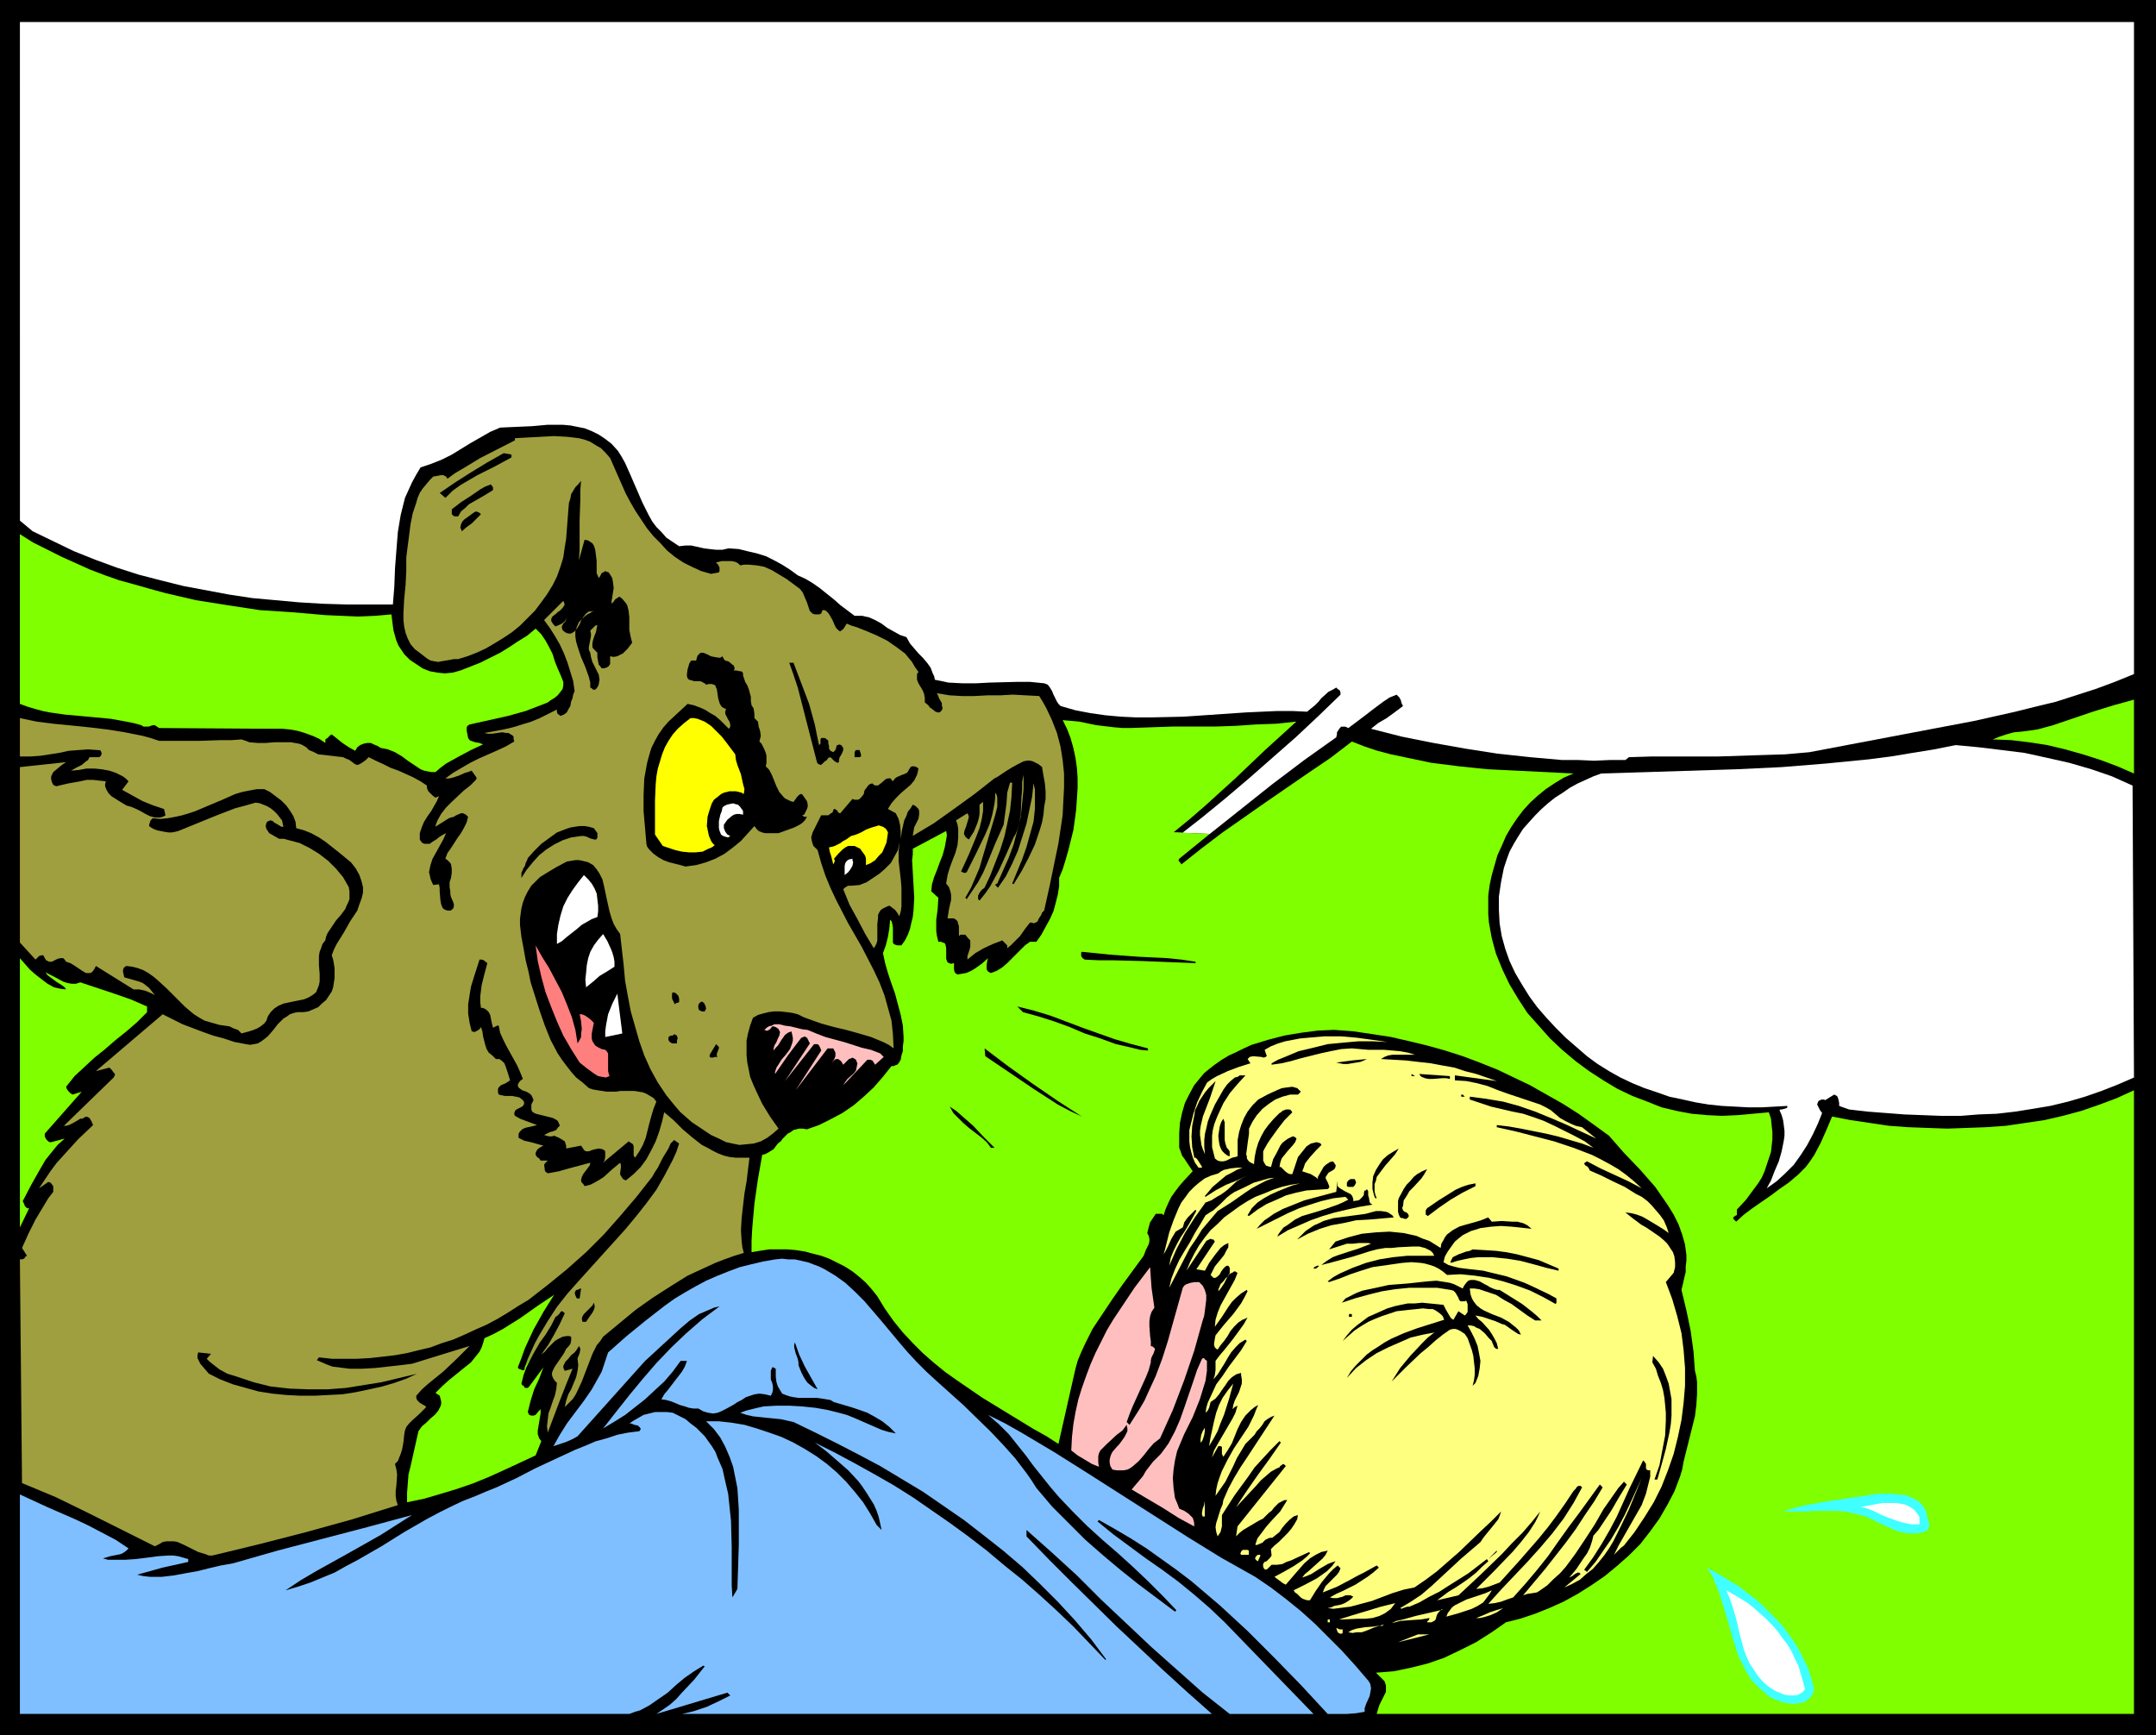 <?xml version="1.0" encoding="UTF-8" standalone="no"?>
<svg
   version="1.0"
   width="129.766mm"
   height="104.45mm"
   id="svg82"
   sodipodi:docname="Fight 2.wmf"
   xmlns:inkscape="http://www.inkscape.org/namespaces/inkscape"
   xmlns:sodipodi="http://sodipodi.sourceforge.net/DTD/sodipodi-0.dtd"
   xmlns="http://www.w3.org/2000/svg"
   xmlns:svg="http://www.w3.org/2000/svg">
  <rect width="100%" height="100%" fill="#333333" stroke="none"/>
  <sodipodi:namedview
     id="namedview82"
     pagecolor="#ffffff"
     bordercolor="#000000"
     borderopacity="0.25"
     inkscape:showpageshadow="2"
     inkscape:pageopacity="0.0"
     inkscape:pagecheckerboard="0"
     inkscape:deskcolor="#d1d1d1"
     inkscape:document-units="mm" />
  <defs
     id="defs1">
    <pattern
       id="WMFhbasepattern"
       patternUnits="userSpaceOnUse"
       width="6"
       height="6"
       x="0"
       y="0" />
  </defs>
  <path
     style="fill:#000000;fill-opacity:1;fill-rule:evenodd;stroke:none"
     d="M 490.455,394.772 H 0 V 0 h 490.455 z"
     id="path1" />
  <path
     style="fill:#ffffff;fill-opacity:1;fill-rule:evenodd;stroke:none"
     d="m 266.963,189.387 -2.262,1.778 -2.101,1.616 v 0.646 l 0.162,0.323 0.162,0.162 5.333,-3.878 5.171,-4.04 5.333,-4.363 5.333,-4.525 5.333,-4.686 5.333,-4.686 5.171,-4.848 5.01,-4.848 v -0.485 l -0.162,-0.485 -0.485,-0.323 -0.323,-0.323 -0.808,0.485 -0.97,0.485 -1.616,1.454 -0.646,0.808 -0.808,0.808 -0.808,0.646 -0.97,0.808 -3.394,-0.162 h -3.394 l -7.11,0.323 -7.11,0.485 -7.11,0.485 -7.272,0.162 h -3.555 l -3.394,-0.162 -3.555,-0.323 -3.394,-0.485 -3.394,-0.646 -3.394,-0.97 -0.485,-0.485 -0.323,-0.485 -0.808,-1.616 -0.323,-0.808 -0.485,-0.808 -0.485,-0.646 -0.808,-0.323 -3.232,-0.323 h -3.07 l -6.141,0.162 -3.07,0.162 h -3.07 l -3.232,-0.162 -1.454,-0.323 -1.616,-0.323 -0.162,-0.808 -0.323,-0.646 -0.485,-1.293 -0.808,-1.131 -0.97,-1.131 -0.97,-0.97 -0.97,-1.131 -0.97,-1.131 -0.808,-1.454 -1.454,-0.485 -1.454,-0.808 -1.454,-0.808 -0.646,-0.485 -0.646,-0.485 -1.454,-0.808 -1.454,-0.646 -0.808,-0.162 -0.646,-0.162 h -0.808 -0.97 l -3.232,-2.424 -1.454,-1.293 -1.616,-1.293 -1.616,-1.293 -1.616,-1.131 -1.616,-0.97 -1.778,-0.808 -1.778,-1.293 -1.778,-1.131 -1.778,-0.97 -1.939,-0.97 -2.101,-0.646 -2.101,-0.485 -1.939,-0.485 -2.262,-0.162 -0.808,0.162 -0.646,0.162 h -1.454 l -1.454,-0.162 -1.293,-0.162 -2.909,-0.646 h -1.293 l -1.454,0.162 -1.454,-0.97 -1.454,-0.97 -1.131,-1.293 -1.131,-1.131 -0.97,-1.293 -0.808,-1.454 -1.454,-2.909 -2.586,-5.979 -1.293,-2.909 -0.808,-1.454 -0.808,-1.293 -1.454,-1.616 -1.454,-1.131 -1.454,-0.97 -1.616,-0.808 -1.616,-0.646 -1.616,-0.323 -1.616,-0.323 -1.778,-0.162 h -3.394 l -3.555,0.323 -3.717,0.162 -3.555,0.162 -2.262,0.97 -2.262,1.293 -2.262,1.293 -2.101,1.293 -2.101,1.293 -2.262,1.131 -2.424,0.97 -2.424,0.808 -0.97,1.616 -0.97,1.778 -0.808,1.778 -0.808,1.778 -0.485,1.939 -0.485,1.939 -0.323,1.939 -0.323,1.939 -0.323,4.04 -0.323,4.201 -0.162,4.201 -0.323,4.04 h -5.333 -5.333 l -5.333,-0.162 -5.333,-0.323 -5.333,-0.485 -5.333,-0.485 -5.333,-0.808 -5.171,-0.97 -5.171,-0.97 -5.171,-1.293 -5.01,-1.293 -5.01,-1.616 -4.848,-1.778 -4.848,-1.939 -4.686,-2.262 -4.686,-2.262 -2.909,-2.424 V 5.009 H 485.446 V 153.352 l -4.363,1.778 -4.363,1.616 -4.525,1.454 -4.525,1.454 -4.686,1.131 -4.525,1.131 -9.373,2.101 -9.373,1.778 -18.746,3.555 -9.373,1.778 -5.494,0.485 -5.171,0.162 -5.01,0.162 -5.01,0.162 h -9.858 -5.171 l -5.333,0.162 -0.808,0.646 h -3.555 l -3.555,0.162 -3.555,-0.162 H 355.358 l -7.272,-0.646 -7.434,-0.808 -7.272,-1.131 -7.272,-1.293 -7.272,-1.454 -6.949,-1.778 1.616,-1.293 1.939,-1.131 1.778,-1.293 1.939,-1.454 -0.323,-0.646 -0.162,-0.646 -0.323,-0.646 -0.646,-0.646 -1.616,0.646 -1.454,0.97 -2.586,1.939 -1.454,1.131 -1.293,0.97 -1.293,0.97 -1.293,0.97 -0.646,-0.323 h -0.485 -0.485 l -0.323,0.323 -0.323,0.485 -0.323,0.485 v 0.485 l -0.162,0.646 -7.272,5.171 -7.272,5.494 -7.11,5.656 -7.11,5.656 z"
     id="path2" />
  <path
     style="fill:#7fff00;fill-opacity:1;fill-rule:evenodd;stroke:none"
     d="m 275.204,189.71 -6.949,5.656 -0.162,0.323 0.162,0.323 0.323,0.323 0.162,0.323 4.686,-3.717 4.686,-3.555 4.848,-3.393 4.848,-3.393 9.858,-6.787 5.01,-3.393 4.848,-3.717 2.909,1.131 2.909,0.97 3.07,0.808 3.07,0.646 3.07,0.646 3.07,0.646 6.464,0.808 6.302,0.646 6.626,0.323 6.464,0.323 6.464,0.323 -2.262,0.97 -2.101,1.293 -1.939,1.293 -1.778,1.454 -1.778,1.616 -1.616,1.778 -1.454,1.939 -1.293,1.939 -1.131,1.939 -0.97,2.262 -0.97,2.101 -0.646,2.262 -0.646,2.262 -0.485,2.262 -0.323,2.424 v 2.262 1.939 l 0.162,1.939 0.323,1.778 0.323,1.778 0.485,1.778 0.485,1.778 1.454,3.555 1.616,3.393 1.939,3.232 2.101,3.232 2.586,2.909 2.586,2.909 2.747,2.585 3.07,2.586 3.07,2.262 3.232,2.101 3.232,1.939 3.394,1.616 3.394,1.293 1.616,0.646 1.616,0.646 3.394,0.808 3.394,0.646 3.555,0.323 3.394,0.162 3.555,-0.162 3.555,-0.323 3.555,-0.323 0.485,1.454 0.162,1.616 0.162,1.454 v 1.616 l -0.162,1.454 -0.162,1.454 -0.485,1.454 -0.485,1.454 -0.485,1.454 -0.646,1.454 -0.808,1.293 -0.97,1.293 -1.778,2.424 -2.101,2.262 v 1.293 h -0.162 l -0.485,0.323 -0.162,0.162 v 0.323 l 0.162,0.162 0.162,0.162 0.323,0.323 1.778,-1.616 1.939,-1.454 4.202,-2.909 1.939,-1.454 2.101,-1.454 2.101,-1.778 1.778,-1.778 0.97,-1.293 0.97,-1.454 1.454,-2.747 1.293,-2.909 1.293,-3.07 4.202,0.808 4.363,0.646 4.363,0.646 4.363,0.323 4.363,0.162 4.525,0.162 4.525,-0.162 4.363,-0.162 4.525,-0.323 4.363,-0.646 4.363,-0.646 4.202,-0.97 4.202,-1.131 4.202,-1.454 3.878,-1.454 3.878,-1.778 v 141.879 h -172.265 l 0.323,-1.131 0.323,-0.97 0.485,-0.97 0.485,-0.97 0.485,-0.97 v -0.808 -0.646 l -0.162,-0.485 -0.162,-0.485 -0.485,-0.485 -1.454,-1.454 4.04,-0.323 3.878,-0.808 3.878,-0.97 3.717,-1.293 3.717,-1.778 3.555,-1.778 3.555,-2.262 3.232,-2.262 3.232,-0.808 3.394,-1.131 3.232,-1.293 3.232,-1.454 3.232,-1.778 3.07,-1.939 3.07,-2.101 2.747,-2.262 2.747,-2.424 2.586,-2.585 2.262,-2.909 2.101,-2.909 1.778,-3.07 1.616,-3.07 1.293,-3.393 0.485,-1.616 0.323,-1.778 1.293,-5.171 1.293,-5.171 0.323,-2.585 0.162,-2.585 v -2.585 l -0.162,-1.293 -0.323,-1.293 -0.162,-2.101 -0.162,-2.262 -0.646,-4.686 -0.97,-4.686 -1.131,-4.686 0.323,-1.293 0.323,-1.454 0.323,-1.293 v -1.293 l 0.162,-1.293 v -1.293 l -0.323,-2.424 -0.646,-2.262 -0.808,-2.262 -1.131,-2.262 -1.293,-2.101 -1.454,-2.101 -1.454,-2.101 -3.394,-3.878 -3.717,-3.878 -3.394,-3.878 -3.555,-2.586 -3.394,-2.424 -3.555,-2.262 -3.717,-2.101 -3.717,-2.101 -3.717,-1.778 -3.717,-1.778 -4.04,-1.616 -3.878,-1.454 -4.04,-1.293 -4.04,-1.131 -4.04,-0.97 -4.202,-0.97 -4.202,-0.646 -4.363,-0.646 -4.363,-0.323 -3.717,0.162 -3.717,0.485 -3.878,0.646 -3.717,0.97 -3.717,1.131 -1.778,0.808 -1.616,0.808 -1.778,0.808 -1.616,0.97 -1.616,1.131 -1.454,1.131 -0.97,0.808 -0.808,0.97 -1.454,1.778 -1.131,2.101 -0.97,1.939 -0.646,2.262 -0.485,2.262 -0.162,2.424 v 2.262 0.97 l 0.323,0.808 0.323,0.97 0.485,0.646 0.97,1.454 0.97,1.454 -2.101,2.262 -0.97,1.131 -0.97,1.293 -0.808,1.131 -0.646,1.293 -0.646,1.454 -0.485,1.454 -0.323,-0.323 h -0.485 -0.97 l -0.646,0.97 -0.646,0.97 -0.323,1.131 -0.323,1.293 0.323,0.646 0.162,0.646 v 0.646 l -0.162,0.646 -0.323,0.646 -0.323,0.646 -0.485,1.293 -4.848,6.625 -2.262,3.232 -2.262,3.393 -2.262,3.393 -1.778,3.555 -0.808,1.778 -0.808,1.939 -0.485,1.778 -0.485,2.101 -3.394,15.028 -2.747,-1.778 -2.909,-1.616 -5.818,-3.555 -5.818,-3.555 -5.656,-3.878 -2.747,-1.939 -2.586,-2.101 -2.586,-2.262 -2.262,-2.262 -2.262,-2.424 -2.101,-2.585 -1.939,-2.747 -1.778,-2.909 -1.293,-1.616 -1.293,-1.454 -1.454,-1.293 -1.616,-1.293 -1.778,-1.131 -1.616,-0.808 -1.939,-0.97 -1.778,-0.646 -1.939,-0.485 -1.778,-0.485 -2.101,-0.323 -1.939,-0.162 h -2.101 -1.939 l -2.101,0.323 -1.939,0.323 v -2.586 l 0.162,-2.909 0.485,-5.494 0.808,-5.656 0.97,-5.494 0.646,-0.162 0.646,-0.323 1.293,-0.808 0.97,-1.293 0.646,-0.485 0.485,-0.646 1.131,-1.131 0.646,-0.323 0.646,-0.485 0.646,-0.162 0.646,-0.162 h 0.808 l 0.97,0.162 2.747,-0.97 2.586,-1.293 2.747,-1.454 2.586,-1.778 2.262,-1.939 2.262,-2.101 2.101,-2.424 1.939,-2.424 h 0.485 l 0.323,-0.162 0.485,-0.162 0.323,-0.323 0.485,-0.808 0.162,-0.97 0.323,-0.97 v -1.131 l 0.162,-1.131 v -0.97 l -0.162,-2.586 -0.485,-2.424 -0.646,-2.424 -0.646,-2.424 -0.808,-2.262 -0.808,-2.424 -0.646,-2.262 -0.485,-2.262 0.646,-1.778 0.485,-1.939 0.323,-1.939 0.162,-1.939 0.323,0.323 0.162,0.485 0.162,0.97 v 1.131 0.97 0.808 0.485 l 0.162,0.323 0.323,0.162 0.485,0.162 h 0.485 0.485 l 0.808,-1.131 0.646,-1.293 0.485,-1.293 0.323,-1.454 0.323,-1.293 0.162,-1.454 0.162,-2.909 -0.162,-2.909 -0.162,-2.909 -0.162,-2.747 0.162,-1.293 v -1.293 l 7.595,-4.04 0.162,0.97 -0.162,0.97 -0.323,1.778 -0.485,1.778 -0.646,1.616 -0.646,1.778 -0.646,1.616 -0.485,1.616 -0.162,1.616 1.616,1.454 -0.162,2.585 -0.323,2.424 v 1.293 1.293 l 0.162,1.131 0.323,1.293 h 0.646 l 0.323,0.162 0.485,0.162 0.162,0.323 0.162,0.808 v 0.97 1.131 0.323 l 0.162,0.485 0.162,0.323 0.323,0.162 0.485,0.162 0.646,-0.162 v 1.454 l 0.162,0.646 0.323,0.323 0.323,0.162 0.97,-0.162 0.97,-0.162 1.131,-0.485 0.808,-0.485 1.616,-1.131 1.454,-1.293 v 0 l -0.162,0.485 -0.162,0.97 v 0.485 0.646 l 0.323,0.485 0.323,0.162 0.323,0.162 1.293,-0.485 1.293,-0.808 1.131,-0.97 0.97,-0.97 2.101,-2.101 0.97,-0.97 1.131,-0.808 h 1.454 l 1.131,-1.616 0.97,-1.778 0.97,-1.778 0.808,-1.778 0.485,-1.778 0.485,-1.939 0.323,-1.939 v -1.939 l 0.808,-1.939 0.646,-2.101 0.646,-2.262 1.131,-4.525 0.323,-2.262 0.323,-2.424 0.162,-2.424 0.162,-2.424 v -2.424 l -0.162,-2.262 -0.323,-2.262 -0.485,-2.262 -0.646,-2.262 -0.808,-2.101 -0.97,-1.939 1.939,0.162 1.778,0.162 3.878,0.808 4.04,0.485 1.939,0.162 h 2.101 l 4.686,-0.162 4.686,-0.162 h 4.848 4.848 l 4.686,-0.162 4.686,-0.323 4.525,-0.162 4.525,-0.485 -7.11,6.464 -6.787,6.464 -6.949,6.302 -3.555,3.07 -3.555,2.909 z"
     id="path3" />
  <path
     style="fill:#9f9f3f;fill-opacity:1;fill-rule:evenodd;stroke:none"
     d="m 119.422,310.905 0.646,-1.778 0.808,-1.778 0.808,-1.778 0.97,-1.778 1.939,-3.232 2.101,-3.232 2.424,-3.07 2.586,-2.909 10.504,-11.635 2.424,-2.909 2.424,-3.07 2.262,-3.07 1.939,-3.393 1.778,-3.393 0.808,-1.778 0.646,-1.939 -1.131,-0.808 -0.808,0.808 -0.485,1.131 -1.293,2.101 -1.131,2.262 -0.646,0.97 -0.646,1.131 -3.555,4.525 -3.717,4.363 -3.717,4.201 -4.04,4.04 -4.363,3.878 -4.363,3.555 -4.363,3.393 -2.424,1.454 -2.262,1.454 -2.424,1.454 -2.424,1.293 -2.586,1.131 -2.424,1.131 -2.586,1.131 -2.586,0.808 -2.586,0.97 -2.747,0.646 -2.586,0.646 -2.747,0.485 -2.747,0.323 -2.909,0.323 -2.909,0.162 h -2.909 -2.909 l -2.909,-0.323 -0.485,0.646 1.131,0.485 1.131,0.485 1.293,0.485 1.293,0.162 1.293,0.162 1.293,0.162 h 2.909 l 2.909,-0.162 5.818,-0.646 2.586,-0.323 13.09,-4.04 -1.454,1.454 -1.454,1.454 -3.07,2.909 -3.394,2.747 -1.454,1.293 -1.293,1.454 v 0.485 l 0.162,0.485 0.323,0.323 0.323,0.323 0.808,0.485 0.323,0.162 0.323,0.323 -0.808,0.808 -0.808,0.808 -1.616,1.454 -0.646,0.646 -0.646,0.808 -0.323,0.808 -0.162,0.97 -0.162,1.616 -0.323,1.778 -0.323,0.97 -0.323,0.808 -0.323,0.808 -0.646,0.646 0.323,1.293 0.162,1.131 -0.162,2.424 -0.162,1.293 v 1.131 l 0.162,1.131 0.323,0.97 -5.171,1.616 -5.171,1.616 -10.504,2.909 -10.666,2.747 -10.666,2.585 h -0.808 l -0.808,-0.323 -1.616,-0.485 -3.232,-1.616 -1.454,-0.646 -0.808,-0.162 h -0.808 -0.97 l -0.808,0.162 -0.808,0.485 -0.97,0.485 -7.434,-3.717 -7.434,-3.717 -7.595,-3.717 -7.757,-3.232 -0.485,-50.902 h 0.323 0.162 l 0.485,-0.162 0.323,-0.485 0.323,-0.162 -1.131,-1.778 1.454,-3.232 1.616,-3.232 1.939,-3.232 0.97,-1.616 1.131,-1.454 v -0.646 -0.646 l -0.485,-0.646 -0.162,-0.162 -0.485,-0.162 -2.101,1.454 1.293,-1.939 1.293,-1.939 1.454,-1.939 1.616,-1.778 3.232,-3.555 3.394,-3.232 -0.323,-0.808 -0.485,-0.808 -0.323,-0.162 -0.323,-0.162 -0.485,0.162 -0.485,0.323 H 18.261 l -0.485,0.323 -1.131,0.646 -0.97,0.485 -0.646,0.162 h -0.485 l 11.312,-10.988 0.162,-0.323 0.162,-0.323 -0.162,-0.323 -0.162,-0.162 -0.485,-0.646 -0.485,-0.485 -3.07,0.808 15.19,-12.927 2.262,1.131 2.262,1.131 4.686,1.778 2.262,0.808 2.424,0.646 2.424,0.808 2.586,0.485 0.97,0.162 0.97,-0.162 0.808,-0.162 0.808,-0.485 0.646,-0.485 0.808,-0.646 1.131,-1.293 1.131,-1.454 1.293,-1.293 0.808,-0.485 0.646,-0.485 0.97,-0.323 0.808,-0.162 h 1.293 l 1.131,-0.162 1.131,-0.485 1.131,-0.485 0.808,-0.808 0.97,-0.808 0.646,-0.97 0.646,-0.97 0.323,-0.97 0.323,-2.101 v -2.262 l -0.323,-1.939 -0.323,-0.97 0.485,-1.293 0.646,-1.293 1.616,-2.585 1.454,-2.585 1.616,-2.424 0.485,-1.454 0.485,-1.293 0.323,-1.293 v -1.293 l -0.323,-1.293 -0.485,-1.454 -0.808,-1.454 -0.485,-0.646 -0.646,-0.808 -2.747,-2.262 -3.07,-2.424 -1.454,-0.97 -1.778,-0.97 -1.616,-0.646 -1.778,-0.485 -0.162,-1.454 -0.485,-1.293 -0.808,-1.293 -0.808,-1.131 -1.131,-1.131 -1.293,-0.97 -1.293,-0.97 -1.293,-0.646 h -1.616 l -1.778,0.323 -1.616,0.323 -1.616,0.485 -2.909,1.293 -3.07,1.293 -3.07,1.293 -1.454,0.485 -1.616,0.485 -1.454,0.323 -1.778,0.323 -1.616,0.162 -1.778,-0.162 -0.485,0.485 -0.162,0.485 -0.162,0.485 v 0.323 l 0.162,0.162 0.808,0.485 0.808,0.323 0.808,0.162 0.808,0.162 0.97,0.162 h 0.808 l 0.808,-0.162 0.646,-0.162 4.363,-1.778 4.363,-1.778 4.202,-1.616 2.424,-0.646 2.262,-0.646 0.97,0.162 0.808,0.323 0.808,0.323 0.808,0.485 0.808,0.646 0.646,0.646 1.131,1.454 0.323,1.454 h -0.485 l -0.485,-0.323 -1.131,-0.646 -0.323,-0.323 -0.485,-0.162 -0.485,0.162 -0.323,0.162 -0.162,0.323 -0.162,0.646 0.162,0.646 0.323,0.485 0.323,0.485 1.131,0.646 1.131,0.646 h 1.131 l 1.131,0.323 2.424,0.646 2.262,1.131 2.101,1.293 2.101,1.616 1.778,1.778 1.616,1.939 0.646,1.131 0.646,1.131 0.162,0.97 v 0.97 0.808 l -0.323,0.808 -0.323,0.646 -0.323,0.808 -0.97,1.293 -1.131,1.293 -0.97,1.454 -0.97,1.454 -0.323,0.808 -0.162,0.808 -0.646,0.808 -0.323,0.97 -0.323,0.808 -0.162,0.97 v 2.101 l 0.162,1.939 v 1.778 l -0.162,0.808 -0.323,0.808 -0.323,0.808 -0.808,0.646 -0.808,0.485 -1.131,0.485 -2.424,0.485 -2.262,0.485 -1.131,0.485 -0.97,0.646 -0.808,0.808 -0.323,0.485 -0.323,0.485 -0.323,0.97 -0.485,0.646 -0.808,0.646 -0.808,0.485 -0.808,0.323 -0.97,0.323 -1.778,0.485 -0.808,-0.808 -0.97,-0.323 -0.97,-0.485 -1.131,-0.162 -1.131,-0.162 -1.131,-0.323 -1.131,-0.323 -1.131,-0.323 -1.131,-0.646 -1.293,-0.808 -0.97,-0.808 -1.131,-0.97 -1.939,-1.939 -2.101,-2.101 -2.101,-1.939 -0.97,-0.808 -1.131,-0.808 -1.131,-0.646 -1.293,-0.485 -1.293,-0.323 -1.293,-0.162 -0.323,0.162 -0.323,0.323 -0.162,0.646 0.162,0.808 0.162,0.646 3.394,0.97 0.808,0.323 0.646,0.485 0.808,0.646 0.646,0.808 0.646,0.808 -0.323,-0.162 -0.646,-0.323 -1.131,-0.485 -1.454,-0.323 h -0.646 -0.646 l -8.565,-5.333 -0.323,0.646 -0.323,0.485 -0.323,0.323 -0.323,0.162 h -0.485 -0.485 l -0.808,-0.485 -0.97,-0.646 -0.97,-0.646 -0.808,-0.485 -0.97,-0.323 -0.323,-0.485 -0.323,-0.323 h -0.485 -0.162 l -0.646,0.162 -0.646,0.323 -0.646,0.323 h -0.646 l -0.323,-0.162 -0.323,-0.162 -0.323,-0.485 -0.323,-0.646 H 9.373 l -0.485,0.162 -0.485,0.485 -0.323,0.323 -3.555,-3.878 V 174.521 l 10.504,-1.131 -0.97,0.646 -0.97,0.808 -0.97,0.808 -0.485,0.97 v 0.646 l 0.162,0.646 0.323,0.646 0.323,0.162 0.323,0.162 2.747,-0.646 2.747,-0.485 1.454,-0.323 h 1.454 l 1.454,0.162 1.454,0.162 -0.162,0.646 v 0.485 l 0.323,0.808 0.485,0.808 0.646,0.646 1.778,1.131 0.808,0.485 0.808,0.485 1.131,0.323 1.131,0.485 0.97,0.485 1.131,0.646 0.97,0.485 1.131,0.323 h 0.646 0.485 l 0.646,-0.162 0.646,-0.323 -0.323,-1.454 -2.424,-0.808 -2.424,-0.97 -4.686,-2.585 1.454,-1.939 -0.646,-0.646 -0.646,-0.485 -1.616,-0.808 -1.454,-0.485 -1.778,-0.323 -1.616,-0.162 h -1.778 l -1.778,0.323 -1.778,0.162 1.131,-0.646 0.646,-0.323 0.646,-0.323 0.97,-0.808 0.485,-0.323 0.323,-0.646 h 0.646 0.485 0.323 0.808 l 0.323,-0.323 0.162,-0.323 v -0.323 l -0.162,-0.485 -0.323,-0.162 h -0.323 l -2.262,-0.162 -2.262,0.162 -2.101,0.162 -2.262,0.485 -4.202,0.646 -2.262,0.162 H 4.525 v -8.726 l 3.878,0.808 3.878,0.485 8.08,0.808 4.04,0.485 4.04,0.646 4.04,0.808 1.778,0.485 1.939,0.646 h 9.211 l 4.848,-0.162 h 2.424 l 2.262,-0.162 0.97,0.323 0.808,0.323 1.939,0.162 h 1.778 l 1.939,-0.162 h 1.939 1.939 l 0.808,0.162 0.97,0.162 0.808,0.323 0.808,0.485 0.646,0.646 0.808,0.323 0.646,0.323 0.646,0.323 1.454,0.162 1.454,0.162 1.293,0.162 1.454,0.162 0.646,0.323 0.808,0.323 0.646,0.485 0.646,0.485 0.485,0.162 0.485,-0.162 0.808,-0.485 0.646,-0.485 0.323,-0.323 0.323,-0.323 1.616,0.808 1.778,0.808 1.616,0.808 1.778,0.646 3.232,1.454 1.778,0.97 1.454,0.97 v 0.485 l 0.162,0.485 0.162,0.323 0.323,0.323 0.646,0.646 0.646,0.485 0.808,-0.323 -0.485,1.131 -0.646,1.131 -0.646,1.131 -0.808,1.131 -0.808,1.293 -0.485,1.131 -0.485,1.454 v 0.808 0.646 l 0.323,0.485 0.323,0.323 0.485,0.162 h 0.323 0.808 l 0.646,-0.485 0.808,-0.485 0.808,-0.646 0.808,-0.485 0.646,-0.323 -0.646,1.454 -0.808,1.454 -0.808,1.454 -0.808,1.454 -0.485,1.454 -0.162,0.808 -0.162,0.808 0.162,0.646 0.162,0.808 0.323,0.808 0.323,0.646 1.293,-0.162 0.162,0.808 v 0.808 l 0.162,1.939 0.162,0.97 0.323,0.808 0.323,0.323 0.323,0.162 0.485,0.162 h 0.646 l 0.323,-0.162 0.323,-0.323 0.162,-0.485 v -0.485 l -0.162,-0.485 -0.485,-1.131 -0.162,-0.646 v -0.646 l -0.162,-0.97 v -1.131 l 0.323,-0.97 0.162,-1.131 v -0.97 l -0.162,-0.97 -0.162,-0.323 -0.323,-0.323 -0.323,-0.323 -0.485,-0.323 0.485,-1.293 0.808,-1.131 1.454,-2.262 0.808,-1.131 0.646,-1.131 0.646,-1.293 0.323,-1.293 -0.323,-0.323 -0.162,-0.162 -0.646,-0.323 h -0.485 l -1.131,0.485 -0.485,0.323 -0.646,0.162 -0.485,0.162 -3.07,1.939 0.162,-0.646 0.323,-0.808 0.808,-1.454 1.131,-1.454 1.293,-1.293 2.747,-2.585 1.454,-1.131 1.293,-1.293 0.162,-0.323 v -0.162 l -0.323,-0.485 -0.808,-1.131 -0.808,0.323 -0.646,0.162 -1.454,0.646 -1.454,0.485 -0.808,0.162 h -0.808 l 1.778,-1.293 1.939,-1.131 1.939,-1.131 1.939,-0.97 4.04,-1.778 2.101,-0.97 1.939,-1.131 -0.162,-0.646 v -0.485 l -0.323,-0.323 -0.323,-0.162 -0.485,-0.323 h -0.485 l -0.97,-0.162 -1.131,0.162 -1.131,0.162 h -0.97 l -0.808,-0.162 4.363,-0.808 2.101,-0.485 2.101,-0.646 2.101,-0.646 1.939,-0.808 1.939,-0.97 1.939,-0.97 v 0.323 0.162 l 0.162,0.485 0.485,0.323 0.162,0.162 0.808,-0.323 0.646,-0.485 0.323,-0.646 0.485,-0.808 0.162,-0.97 0.323,-0.808 0.162,-0.808 0.323,-0.808 -0.323,-2.262 -0.646,-2.101 -0.646,-2.101 -0.808,-2.101 -0.97,-2.101 -1.131,-1.939 -1.131,-1.778 -1.293,-1.778 4.363,-4.363 0.162,0.323 0.162,0.485 -0.162,0.323 -0.323,0.485 -0.646,0.646 -0.485,0.323 -0.323,0.323 -0.646,0.485 -0.323,0.323 -0.162,0.485 v 0.323 l 0.162,0.323 0.323,0.485 0.485,0.485 0.808,-0.323 0.646,-0.323 0.646,-0.485 0.485,-0.808 -0.323,0.808 -0.485,0.485 -0.323,0.646 v 0.323 l 0.162,0.485 0.323,0.323 0.485,0.323 0.485,0.162 h 0.646 l 0.808,-0.485 0.646,-0.808 0.485,-0.808 0.323,-0.808 0.485,-0.808 0.646,-0.808 0.646,-0.485 h 0.646 l 0.485,-0.162 -0.808,0.485 -0.646,0.323 -0.646,0.485 -0.485,0.485 -0.808,0.808 -0.485,1.131 -0.323,0.97 v 1.131 l 0.162,1.131 0.323,1.131 0.808,2.424 0.97,2.262 0.808,2.262 0.323,1.293 v 1.131 l 0.323,0.162 0.323,0.323 h 0.485 l 0.162,-0.162 0.162,-0.162 0.323,-0.485 0.162,-0.485 0.162,-0.97 -0.162,-1.131 -0.485,-0.97 -0.485,-0.97 -0.485,-0.97 -0.323,-1.131 -0.162,-0.97 -0.323,-0.646 v -0.646 l 0.485,-2.424 v -0.646 l -0.162,-0.646 0.323,-0.323 0.485,-0.485 0.323,-0.323 0.485,-0.162 -0.162,0.808 -0.162,0.808 -0.323,0.808 -0.323,0.97 -0.162,0.808 v 0.808 l 0.162,0.323 0.323,0.323 0.323,0.323 0.323,0.323 v 0.97 l 0.162,0.97 0.162,0.808 0.323,0.323 0.323,0.485 h 0.485 l 0.646,-0.162 0.485,-0.323 0.323,-0.485 v -1.778 l 0.808,0.162 0.808,-0.162 0.646,-0.323 0.646,-0.323 1.131,-1.131 0.485,-0.646 0.485,-0.646 -0.323,-1.293 -0.323,-1.616 v -1.454 -1.454 l -0.162,-1.454 -0.323,-1.293 -0.323,-0.485 -0.808,-0.97 -0.646,-0.485 -0.485,0.323 -0.485,0.323 -0.323,0.485 -0.485,0.485 v -0.646 l 0.162,-0.808 0.162,-1.131 0.162,-0.97 -0.162,-1.293 -0.162,-0.97 -0.485,-0.808 -0.323,-0.485 -0.485,-0.162 -0.323,-0.162 -0.162,0.162 -0.646,0.323 -0.323,0.646 -0.323,0.485 -0.485,-1.131 v -1.293 -1.454 l -0.162,-1.293 -0.162,-1.293 -0.162,-0.485 -0.162,-0.485 -0.323,-0.485 -0.485,-0.323 -0.485,-0.323 -0.808,-0.162 -1.293,4.686 0.162,-2.262 v -2.101 -4.686 l 0.162,-4.686 v -2.262 l 0.162,-2.101 -0.646,0.808 -0.646,0.646 -0.485,0.808 -0.485,0.808 -0.162,0.97 -0.323,0.97 -0.162,1.939 -0.162,2.101 -0.162,2.101 -0.162,2.101 -0.323,1.939 -0.323,2.262 -0.646,2.101 -0.808,2.262 -0.97,1.939 -1.293,2.101 -1.293,1.778 -1.454,1.939 -1.616,1.616 -1.778,1.778 -1.778,1.454 -1.939,1.293 -2.101,1.293 -1.939,1.131 -2.101,0.97 -2.101,0.808 -2.101,0.646 h -0.97 l -0.808,0.162 -1.939,0.323 -0.808,0.162 -0.97,-0.162 -0.808,-0.162 -0.808,-0.485 -1.454,-1.131 -1.293,-0.97 -0.97,-1.131 -0.646,-1.293 -0.485,-1.293 -0.323,-1.454 -0.162,-1.454 v -1.454 l 0.162,-3.232 0.323,-3.232 0.162,-3.232 v -1.454 -1.616 l 0.323,-2.585 0.323,-2.424 0.323,-2.585 0.485,-2.424 0.808,-2.424 0.323,-1.131 0.485,-1.131 0.646,-0.97 0.808,-0.97 0.808,-0.97 0.808,-0.808 0.97,-0.162 0.808,-0.162 h 0.485 l 0.323,0.162 0.323,0.162 0.323,0.485 1.778,-1.293 1.939,-1.131 3.717,-2.262 7.918,-4.04 v -0.485 l 2.909,-0.162 3.07,-0.162 2.909,-0.162 2.909,0.162 1.454,0.162 1.293,0.162 1.293,0.323 1.293,0.485 1.293,0.808 1.131,0.646 1.131,1.131 0.97,1.131 1.778,4.04 1.778,4.04 1.131,2.101 1.131,1.939 1.293,1.939 1.293,1.939 1.454,1.778 1.616,1.616 1.454,1.616 1.778,1.454 1.939,1.293 1.939,0.97 2.101,0.97 2.262,0.646 1.778,-0.323 0.162,-0.323 v -0.162 -0.646 l -0.323,-0.646 -0.485,-0.485 1.293,-0.323 h 1.616 0.646 l 0.808,0.162 0.646,0.323 0.485,0.485 0.97,-0.162 h 0.97 l 1.778,0.162 1.778,0.323 1.778,0.808 1.616,0.97 1.616,0.97 3.07,2.262 0.646,0.808 0.485,1.131 0.485,1.131 0.323,0.97 0.323,0.97 0.323,0.323 0.323,0.323 0.485,0.162 h 0.485 0.485 l 0.485,-0.162 0.323,-0.808 h 0.485 l 0.485,0.323 0.323,0.323 0.323,0.485 0.646,1.131 0.485,1.131 0.323,0.646 0.323,0.323 0.323,0.323 0.323,0.162 0.162,-0.162 0.485,-0.323 0.323,-0.485 0.485,-0.808 1.131,0.485 1.131,0.323 2.424,0.97 2.262,0.97 2.262,1.131 2.101,1.454 1.939,1.454 0.808,0.97 0.808,0.97 0.646,1.131 0.808,1.131 -0.323,0.485 v 0.485 0.808 l 0.323,0.808 0.485,0.808 0.485,0.808 0.323,0.808 0.162,0.97 v 0.485 0.485 l 0.808,0.646 0.323,0.485 0.485,0.323 0.808,0.646 0.485,0.162 h 0.485 l 0.485,-0.485 0.162,-0.485 -0.162,-0.646 v -0.485 l -0.646,-1.131 -0.162,-0.485 -0.323,-0.646 2.909,0.485 2.747,0.162 h 2.909 l 2.909,-0.162 h 2.909 l 2.909,-0.162 2.909,0.162 3.07,0.162 0.808,1.293 0.808,1.454 1.293,2.747 1.131,2.909 0.808,3.07 0.485,3.07 0.323,3.07 v 3.232 l -0.162,3.07 -0.162,3.232 -0.485,3.232 -0.485,3.232 -0.646,3.07 -1.293,6.302 -0.646,2.909 -0.646,2.909 -0.485,0.485 -0.162,0.485 -0.323,0.485 -0.323,0.485 -0.162,0.485 -0.485,0.323 -0.485,0.162 -0.323,-0.162 h -0.485 l -1.131,1.454 -1.131,1.616 -1.454,1.454 -0.646,0.646 -0.808,0.646 v -0.323 -0.323 l -0.323,-0.323 -0.485,-0.485 -0.323,-0.323 -2.101,0.808 -2.101,0.97 -1.939,1.131 -1.778,1.454 v -0.808 l 0.485,-1.454 0.162,-0.646 v -0.646 -0.808 l -0.485,-0.485 -0.646,-0.808 h -1.131 l -0.323,0.323 v -0.485 -0.485 -1.293 l -0.162,-0.485 -0.162,-0.646 -0.323,-0.323 -0.485,-0.323 h -1.454 l 0.323,-2.101 0.485,-2.101 v -1.131 l -0.162,-0.808 -0.323,-0.97 -0.646,-0.808 0.323,-1.939 0.485,-1.616 0.646,-1.778 0.646,-1.616 0.485,-1.778 0.162,-1.778 v -0.97 -0.97 l -0.162,-0.97 -0.323,-0.97 1.293,-0.808 1.293,-0.808 0.162,0.323 0.162,0.485 -0.162,0.646 -0.485,1.616 -0.323,0.808 -0.162,0.808 0.162,0.323 0.162,0.323 0.323,0.323 0.485,0.323 1.131,-1.778 0.808,-1.939 0.323,-1.131 0.162,-0.97 v -1.131 -0.97 l 0.808,-0.646 v 2.101 l -0.323,1.939 -0.485,1.939 -0.808,2.101 -1.616,3.878 -1.778,3.878 0.323,0.162 0.323,0.162 h 0.323 l 0.323,-0.162 2.101,-4.201 2.101,-4.363 0.97,-2.262 0.646,-2.262 0.485,-2.424 0.162,-1.293 v -1.293 l 0.323,0.485 0.162,0.646 v 1.293 0.808 l -0.162,0.646 -0.162,0.646 -0.162,0.646 -1.454,4.848 -1.454,4.848 -0.646,2.262 -0.97,2.262 -0.97,2.262 -1.293,2.262 0.323,0.323 1.293,-1.939 1.293,-1.939 1.131,-2.101 0.97,-2.262 1.778,-4.363 1.939,-4.363 0.162,-1.293 0.162,-1.131 0.323,-2.424 0.162,-2.424 0.323,-1.131 0.323,-1.131 h 0.485 l -0.162,3.232 -0.323,3.07 -0.646,3.07 -0.646,2.909 -0.97,3.07 -1.131,2.909 -1.131,2.909 -1.293,2.747 -0.646,0.485 -0.485,0.646 -0.323,0.646 v 0.485 0.323 l 0.323,0.323 1.293,-1.616 1.131,-1.616 0.97,-1.778 0.97,-1.778 1.778,-3.878 1.616,-3.717 0.485,-0.808 0.323,-0.808 0.485,-1.778 0.323,-1.778 0.162,-3.878 0.162,-1.778 v -1.778 l 0.323,-1.616 v 3.232 l -0.323,3.232 -0.323,3.07 -0.808,3.232 -0.808,3.07 -1.131,3.07 -1.293,2.909 -1.293,2.909 -0.323,0.162 -0.162,0.162 0.646,0.646 1.778,-2.586 1.454,-2.909 1.293,-2.909 0.97,-3.07 0.97,-3.07 0.646,-3.07 0.646,-3.07 0.323,-3.07 0.323,1.454 v 1.454 2.909 l -0.323,2.909 -0.808,2.909 -0.808,2.909 -0.97,2.747 -1.131,2.747 -1.131,2.747 0.323,0.162 1.778,-2.909 1.616,-3.07 1.454,-3.07 1.131,-3.393 0.485,-1.616 0.323,-1.778 0.162,-1.778 0.323,-1.778 v -1.778 l -0.162,-1.778 -0.323,-1.778 -0.323,-1.939 -0.808,-0.646 -0.646,-0.323 -0.646,-0.323 -0.646,-0.162 h -0.646 l -0.808,0.162 -1.293,0.646 -1.454,0.808 -1.293,0.808 -1.454,0.97 -0.485,0.323 -0.646,0.323 -4.525,3.555 -4.686,3.393 -4.525,3.232 -4.848,2.909 0.162,-0.97 0.162,-0.97 0.97,-1.939 0.162,-0.97 v -0.485 -0.323 l -0.162,-0.485 -0.323,-0.323 -0.323,-0.323 -0.646,-0.323 -0.485,0.808 -0.646,0.808 -0.323,0.97 -0.485,0.97 -0.485,2.101 -0.323,2.101 v -1.616 l -0.162,-1.616 -0.323,-1.293 -0.323,-0.646 -0.323,-0.646 -1.778,-0.97 0.808,-1.293 0.97,-1.131 1.131,-1.131 1.131,-0.97 1.131,-0.97 0.808,-0.97 0.646,-1.293 0.162,-0.646 0.162,-0.808 -0.485,-0.323 -0.485,-0.162 h -0.485 l -0.323,0.162 -0.323,0.485 -0.162,0.323 -0.323,0.485 -0.646,0.323 -0.485,0.162 -1.131,0.485 -0.485,0.323 -0.485,0.646 -0.323,-0.323 -0.162,-0.323 h -0.323 -0.323 l -0.485,0.162 -1.131,0.97 -0.646,0.485 h -0.323 -0.323 l -0.323,-0.162 -0.323,-0.323 -0.485,0.162 -0.323,0.162 -0.485,0.646 -0.485,0.646 -0.162,0.808 -0.485,0.646 -0.485,0.485 -0.323,0.162 h -0.323 -0.485 l -0.485,-0.162 -2.747,3.232 h -0.162 l -0.323,-0.162 -0.162,-0.323 -0.162,-0.162 -0.162,-0.162 -0.323,-0.162 h -0.162 l -0.162,0.323 -0.162,0.485 -0.323,0.162 -0.646,0.485 h -0.808 -0.808 l -0.485,0.97 -0.485,0.97 -0.485,0.97 -0.485,0.97 -0.323,1.131 0.162,0.97 0.162,0.485 0.162,0.485 0.485,0.485 0.485,0.485 0.808,2.909 0.97,2.909 1.131,2.747 1.293,2.747 2.747,5.333 3.07,5.333 2.747,5.333 1.293,2.747 1.131,2.909 0.808,2.909 0.808,2.909 0.323,3.07 0.162,3.232 -1.131,-0.808 -1.293,-0.646 -2.747,-1.131 -2.747,-0.808 -2.909,-0.808 -2.747,-0.646 -2.909,-0.808 -2.747,-0.97 -1.293,-0.485 -1.293,-0.646 -1.293,-0.323 -1.293,-0.162 -1.454,-0.162 h -1.293 l -1.293,0.162 -1.293,0.323 -1.131,0.323 -1.131,0.646 -0.646,1.778 -0.485,1.778 -0.323,1.616 v 1.778 1.616 l 0.162,1.616 0.323,1.616 0.323,1.616 0.646,1.616 0.646,1.454 1.454,3.07 1.778,2.909 1.939,2.747 -1.293,1.131 -1.293,0.97 -1.454,0.808 -1.616,0.485 -1.616,0.162 -1.616,0.162 -1.616,-0.323 -1.454,-0.323 -1.616,-0.808 -1.778,-0.808 -1.454,-0.97 -1.454,-0.97 -1.454,-0.97 -1.293,-1.131 -1.293,-1.131 -1.131,-1.293 -2.101,-2.585 -1.939,-2.909 -1.616,-2.909 -1.454,-3.232 -1.131,-3.232 -0.97,-3.393 -0.97,-3.393 -0.646,-3.393 -0.646,-3.555 -0.323,-3.555 -0.808,-7.11 -0.808,-1.131 -0.646,-1.131 -0.485,-1.293 -0.485,-1.616 -0.646,-2.909 -0.646,-3.07 -0.323,-1.293 -0.646,-1.293 -0.646,-0.97 -0.808,-0.97 -1.131,-0.646 -0.646,-0.162 -0.646,-0.162 -0.808,-0.162 h -0.808 l -0.97,0.162 -0.97,0.162 -2.424,1.293 -2.424,1.454 -1.293,0.808 -0.97,0.97 -0.97,0.97 -0.808,1.293 -0.646,1.293 -0.485,1.293 -0.323,1.293 -0.162,1.131 -0.162,1.293 v 1.293 l 0.323,2.747 0.485,2.585 0.485,2.747 0.646,2.585 0.485,2.424 2.101,6.625 1.131,3.232 1.293,3.232 1.616,3.07 0.97,1.454 0.97,1.293 1.131,1.454 1.131,1.293 1.454,1.131 1.454,1.293 0.97,0.323 0.97,0.162 2.101,0.323 h 2.101 l 1.131,-0.162 h 1.131 1.939 l 0.97,0.162 0.97,0.162 0.808,0.323 0.808,0.485 0.808,0.485 0.646,0.808 -0.646,1.616 -0.485,1.616 -0.485,1.778 -0.808,3.232 -0.646,1.616 -0.808,1.454 -0.97,1.454 -0.323,-0.485 v -0.485 -0.97 -0.646 l -0.162,-0.485 -0.485,-0.323 -0.485,-0.323 -5.818,4.848 0.323,-0.485 0.162,-0.808 v -0.646 -0.646 l -0.323,-0.323 -0.323,-0.162 -0.808,-0.162 -0.808,0.162 -0.646,0.162 -0.808,0.323 h -0.646 l -0.323,-0.162 -0.162,-0.162 -0.323,-0.485 -0.323,-0.485 -3.394,0.646 v -0.646 l -0.162,-0.485 -0.162,-0.485 -0.485,-0.323 -0.808,-0.485 -1.131,-0.485 -0.485,0.162 h -0.646 l -0.646,-0.162 -0.485,-0.162 0.97,-0.485 0.323,-0.162 0.646,-0.162 0.808,-0.323 0.323,-0.485 0.485,-0.485 -0.162,-0.485 -0.323,-0.646 -0.485,-0.323 -0.646,-0.323 -1.293,-0.323 -1.293,-0.323 -1.293,-0.323 -0.323,-0.162 -0.485,-0.323 -0.162,-0.485 v -0.485 -0.646 l 0.485,-0.97 -0.162,-0.485 -0.162,-0.323 -0.162,-0.323 -0.323,-0.323 -0.808,-0.485 -0.97,-0.323 -0.646,-0.485 -0.162,-0.162 -0.162,-0.323 v -0.323 l 0.162,-0.323 0.323,-0.485 0.646,-0.485 -0.646,-1.616 -0.646,-1.454 -0.808,-1.454 -0.808,-1.454 -0.808,-1.454 -0.808,-1.616 -0.646,-1.454 -0.323,-1.616 h -0.323 l -0.323,0.162 -0.323,0.162 -0.323,0.162 -0.162,-0.646 -0.162,-0.646 -0.162,-0.808 -0.162,-0.808 -0.323,-0.646 -0.485,-0.485 -0.485,-0.323 -0.485,-0.162 h -0.323 l -0.162,-1.293 v -1.293 l 0.323,-2.585 0.646,-2.585 0.646,-2.424 -0.808,-0.646 -0.485,-0.162 h -0.162 -0.323 l -1.293,4.04 -0.646,2.101 -0.323,1.939 -0.323,2.101 v 2.101 l 0.323,2.101 0.485,1.939 0.646,0.162 0.646,-0.323 0.485,-0.323 0.323,-0.485 0.323,0.97 0.162,1.131 0.485,1.939 0.323,0.97 0.485,0.808 0.808,0.646 0.808,0.808 h 0.808 l 0.646,0.485 0.485,0.485 0.323,0.808 0.485,1.454 0.485,1.616 -0.485,0.323 -0.485,0.323 -1.131,0.485 -0.485,0.485 -0.162,0.323 v 0.485 0.323 l 0.162,0.485 0.646,0.162 0.808,0.162 h 0.808 0.808 l 0.808,0.162 0.808,0.162 0.646,0.485 0.323,0.323 0.162,0.485 -0.162,0.485 -0.323,0.323 -0.97,0.485 -0.323,0.162 -0.323,0.323 -0.162,0.485 v 0.323 l 0.162,0.323 1.131,0.646 1.293,0.485 1.293,0.485 1.293,0.485 -0.646,0.162 -0.646,0.162 -0.808,0.162 -0.646,0.162 -0.646,0.323 -0.485,0.485 -0.323,0.485 v 0.485 0.485 l 1.293,0.646 1.454,0.323 2.909,0.808 -0.646,0.323 -0.485,0.323 -0.323,0.323 -0.323,0.646 v 0.162 0.323 l 0.323,0.485 0.485,0.323 0.323,0.485 h 2.101 -0.485 l -0.323,0.323 -0.323,0.323 -0.162,0.323 0.162,1.293 0.162,0.323 0.323,0.162 0.162,0.162 2.586,-0.485 2.262,-0.646 4.848,-1.293 -0.162,0.646 -0.485,0.646 -0.485,0.646 -0.485,0.646 -0.323,0.646 -0.162,0.646 v 0.323 l 0.162,0.323 0.323,0.323 0.323,0.485 1.293,-0.323 0.97,-0.485 1.131,-0.646 0.97,-0.646 1.778,-1.616 1.939,-1.616 0.162,0.485 v 0.646 l -0.162,1.131 v 0.485 l 0.323,0.485 0.323,0.485 0.646,0.323 1.778,-1.454 1.616,-1.616 1.293,-1.778 1.131,-2.101 0.97,-1.939 0.808,-2.262 0.646,-2.262 0.485,-2.101 2.101,1.778 2.101,2.101 2.101,1.778 2.262,1.778 1.293,0.646 1.131,0.646 1.293,0.646 1.293,0.485 1.293,0.323 1.454,0.162 h 1.454 1.616 l -0.323,2.585 -0.323,2.747 -0.485,2.747 -0.323,2.747 -0.323,2.909 -0.162,2.747 0.162,2.585 0.162,1.293 0.323,1.293 -2.101,0.646 -2.262,0.808 -2.101,0.808 -2.101,0.97 -4.202,1.939 -3.878,2.424 -4.04,2.585 -3.878,2.747 -3.717,3.07 -3.717,3.07 -0.646,0.97 -0.808,0.97 -0.97,1.939 -0.808,2.101 -0.808,2.101 -0.808,2.101 -0.97,2.101 -0.485,0.97 -0.646,0.97 -0.808,0.808 -0.97,0.97 0.323,-1.454 0.485,-1.454 0.646,-1.131 1.131,-2.747 0.323,-1.454 0.162,-1.293 -0.162,-1.454 v -0.162 l 0.162,-0.323 0.323,-0.808 0.162,-0.97 -0.162,-0.323 -0.162,-0.323 -0.485,0.808 -0.485,0.646 -0.808,0.646 -0.646,0.808 -0.646,0.646 -0.323,0.646 -0.162,0.323 v 0.485 l 0.162,0.323 0.162,0.323 1.778,-0.485 -1.454,3.555 -1.454,3.717 -2.747,7.272 -0.162,-1.454 0.162,-1.454 0.162,-1.454 0.485,-1.293 0.485,-1.454 0.485,-1.293 0.323,-1.454 0.162,-1.454 -0.485,-0.485 -0.323,-0.485 -0.162,-0.323 -0.162,-0.485 v -0.485 l 0.162,-0.485 0.485,-0.97 1.454,-2.101 0.646,-0.97 0.485,-0.97 0.485,-0.485 0.485,-0.646 0.162,-0.808 v -0.808 l -0.485,-0.162 h -0.485 l -0.97,0.162 -0.97,0.485 -0.808,0.485 -1.616,1.616 -0.646,0.808 -0.808,0.646 1.616,-2.262 1.293,-2.262 1.293,-2.424 1.131,-2.424 -0.323,-0.323 -0.323,-0.162 -0.323,0.162 -0.162,0.323 -0.485,0.485 -0.162,0.162 -0.323,0.162 -0.97,1.939 -1.293,2.101 -1.293,1.778 -1.131,1.939 z"
     id="path4" />
  <path
     style="fill:#7fff00;fill-opacity:1;fill-rule:evenodd;stroke:none"
     d="m 121.685,307.35 -0.97,1.778 -0.97,1.939 -0.646,1.778 -0.485,1.939 0.162,0.323 0.323,0.162 0.323,0.485 h 0.485 0.162 l 0.323,-0.323 3.232,-4.363 -0.97,2.585 -1.131,2.424 -0.808,2.585 -0.323,1.293 -0.323,1.293 0.162,0.323 0.162,0.323 0.485,0.162 h 0.485 l 0.485,-0.162 0.646,-0.808 0.162,-0.162 0.162,-0.162 0.162,-0.162 v 0.97 l -0.162,0.97 -0.323,1.939 -0.162,0.97 v 0.808 l 0.323,0.97 0.485,0.646 -1.293,3.232 -6.949,3.232 -3.555,1.616 -3.555,1.454 -3.717,1.293 -3.717,1.131 -3.878,1.131 -3.878,0.808 v -2.101 l 0.162,-2.101 0.162,-2.101 0.485,-1.939 1.778,-7.918 0.808,-1.131 0.97,-0.808 0.97,-0.97 0.97,-0.808 0.808,-0.97 0.485,-0.97 0.162,-0.485 v -0.646 l -0.162,-0.646 -0.162,-0.646 -0.97,-0.646 1.454,-1.454 1.616,-1.454 3.394,-2.747 1.616,-1.293 1.293,-1.616 0.646,-0.808 0.485,-0.97 0.323,-0.97 0.323,-1.131 2.101,-0.97 2.101,-1.131 3.878,-2.424 3.878,-2.747 3.878,-2.585 -2.424,3.878 -2.262,4.04 -0.97,2.101 -0.97,2.101 -0.808,2.262 -0.808,2.101 0.162,0.323 0.485,0.162 0.323,0.162 h 0.485 l 0.162,-0.808 z"
     id="path5" />
  <path
     style="fill:#000000;fill-opacity:1;fill-rule:evenodd;stroke:none"
     d="m 116.352,104.066 -3.878,2.101 -3.878,1.939 -1.939,1.131 -1.939,1.131 -1.778,1.293 -1.616,1.616 -1.293,-1.131 3.555,-2.424 3.555,-2.262 3.717,-2.262 3.717,-2.101 1.778,0.323 z"
     id="path6" />
  <path
     style="fill:#000000;fill-opacity:1;fill-rule:evenodd;stroke:none"
     d="m 112.15,110.853 v 0.646 l -2.101,1.293 -2.262,1.293 -1.131,0.646 -0.808,0.808 -0.97,0.808 -0.646,1.131 h -0.485 -0.323 l -0.323,-0.162 -0.323,-0.323 v -1.131 l 2.101,-1.616 2.262,-1.454 2.101,-1.454 1.131,-0.646 1.293,-0.485 z"
     id="path7" />
  <path
     style="fill:#000000;fill-opacity:1;fill-rule:evenodd;stroke:none"
     d="m 109.403,116.993 -0.97,0.97 -1.131,1.131 -1.131,0.808 -1.131,0.97 -0.162,-0.485 -0.162,-0.323 0.162,-0.808 0.323,-0.646 0.485,-0.485 1.131,-0.808 0.646,-0.485 0.485,-0.323 0.323,-0.162 0.485,0.162 0.323,0.162 z"
     id="path8" />
  <path
     style="fill:#7fff00;fill-opacity:1;fill-rule:evenodd;stroke:none"
     d="m 59.146,138.809 7.434,0.485 7.434,0.646 3.717,0.162 3.717,0.162 3.878,-0.162 3.717,-0.323 0.323,2.585 0.162,1.131 0.323,1.131 0.323,1.131 0.485,1.131 0.646,0.97 0.646,0.97 1.293,1.293 1.454,0.97 1.454,0.97 1.616,0.646 1.778,0.323 1.616,0.162 1.778,-0.162 1.778,-0.485 4.525,-1.778 2.262,-1.131 2.262,-1.131 2.101,-1.293 1.939,-1.293 2.101,-1.293 1.939,-1.616 1.293,1.293 0.97,1.454 0.808,1.454 0.808,1.616 0.485,1.616 0.646,1.616 0.646,1.454 0.646,1.616 v 0.808 l -0.162,0.808 -0.485,0.646 -0.646,0.808 -0.808,0.646 -0.808,0.485 -0.646,0.485 -0.808,0.323 -2.101,0.808 -2.101,0.808 -4.04,1.131 -4.363,0.97 -4.363,0.97 -0.485,0.323 -0.162,0.323 v 0.323 0.485 l 0.162,0.808 0.162,0.808 0.323,0.485 0.323,0.162 0.97,0.323 0.97,0.162 0.808,0.323 -2.747,1.293 -2.747,1.454 -2.909,1.616 -1.293,0.97 -1.131,0.97 h -0.97 l -0.808,-0.162 -0.808,-0.162 -0.808,-0.323 -1.454,-0.97 -1.454,-0.97 -1.293,-0.97 -1.616,-0.97 -0.808,-0.323 -0.808,-0.323 -0.808,-0.162 -0.808,-0.162 -0.808,-0.485 -0.808,-0.323 -0.646,-0.323 h -0.808 l -0.808,0.162 -0.808,0.323 -0.646,0.485 -0.485,0.808 -1.454,-0.808 -1.454,-0.97 -2.424,-1.939 -0.323,0.162 -0.323,0.323 -0.323,0.323 -0.485,0.323 v 0.808 l -1.454,-0.97 -1.454,-0.646 -1.778,-0.646 -1.616,-0.485 -1.778,-0.323 -1.778,-0.162 H 62.378 60.6 l -24.402,-0.162 -0.485,-0.323 -0.485,-0.323 h -0.485 l -0.485,0.162 -0.485,0.162 h -0.646 -0.485 l -0.485,-0.323 -1.778,-0.485 -1.616,-0.323 -3.555,-0.646 -3.394,-0.323 -7.11,-0.646 -3.394,-0.485 -1.616,-0.323 -1.778,-0.485 -1.616,-0.485 -1.778,-0.646 v -38.621 l 3.07,1.939 3.232,1.616 3.232,1.616 3.232,1.454 3.232,1.454 3.394,1.293 3.232,1.131 3.555,0.97 3.394,0.97 3.555,0.97 6.949,1.616 7.11,1.131 z"
     id="path9" />
  <path
     style="fill:#ffffff;fill-opacity:1;fill-rule:evenodd;stroke:none"
     d="m 133.32,136.385 -1.131,1.131 z"
     id="path10" />
  <path
     style="fill:#000000;fill-opacity:1;fill-rule:evenodd;stroke:none"
     d="m 166.933,152.544 h 0.646 l 0.646,0.162 h 0.323 l 0.323,0.162 0.162,0.323 v 0.485 l 0.485,1.454 0.485,0.808 0.323,0.808 0.485,1.778 v 0.97 l 0.162,0.97 0.323,0.485 0.162,0.323 0.162,1.131 v 0.97 l 0.323,0.323 0.485,0.485 0.162,1.131 0.323,0.97 0.162,1.131 -0.162,0.646 -0.162,0.646 0.485,0.485 0.323,0.646 0.323,0.646 0.323,0.808 0.162,0.646 v 0.808 0.808 l -0.162,0.808 0.808,0.808 0.646,1.293 0.97,2.424 0.646,1.293 0.97,1.131 0.323,0.323 1.293,0.646 0.646,0.162 0.485,-0.646 0.323,-0.485 0.485,-0.485 0.323,-0.162 h 0.323 l 0.808,1.131 0.323,0.485 0.162,0.646 v 0.646 l -0.162,0.485 -0.323,0.646 -0.323,0.646 -0.485,0.162 0.323,0.162 0.162,0.162 h 0.646 l -0.485,0.808 -0.646,0.646 -0.808,0.485 -0.97,0.485 -1.778,0.646 -1.778,0.646 h -3.07 l -0.646,-0.162 -0.808,-0.323 -0.485,-0.485 -0.485,-0.646 -1.454,1.616 -1.616,1.778 -1.778,1.454 -1.939,1.454 -2.101,1.131 -2.101,0.808 -2.262,0.646 -1.293,0.162 -1.131,0.162 -1.131,-0.323 -1.293,-0.323 -1.293,-0.323 -1.293,-0.485 -1.131,-0.646 -1.131,-0.808 -0.97,-0.97 -0.485,-0.646 -0.162,-0.646 -0.323,-3.717 -0.323,-3.717 v -3.717 l 0.162,-3.717 0.323,-1.778 0.323,-1.778 0.485,-1.778 0.485,-1.616 0.808,-1.616 0.808,-1.454 1.131,-1.616 1.131,-1.293 4.363,-4.04 1.454,0.323 1.293,0.485 1.131,0.485 1.293,0.808 1.131,0.646 1.131,0.97 0.97,0.97 0.97,0.97 0.162,-0.162 0.162,-0.323 v -0.485 l -0.162,-0.646 -0.323,-0.485 -0.323,-0.646 -0.323,-0.646 v -0.485 l 0.162,-0.646 -0.485,-0.162 -0.485,-0.323 -0.323,-0.485 -0.162,-0.323 -0.323,-1.131 -0.162,-1.131 -0.162,-0.97 -0.162,-0.323 -0.162,-0.485 -0.323,-0.162 -0.485,-0.162 h -0.646 l -0.646,0.162 -0.323,-0.323 -0.323,-0.162 -0.646,-0.323 h -0.646 -0.808 l -0.485,-0.162 -0.646,-0.162 -0.162,-0.162 -0.162,-0.162 -0.162,-0.485 v -0.485 l 0.162,-1.131 0.162,-0.485 0.162,-0.646 0.162,-0.323 0.323,-0.485 h 0.485 0.646 l 0.162,-0.646 0.162,-0.485 0.323,-0.323 0.323,-0.323 h 0.323 0.323 l 0.808,0.323 0.97,0.485 0.808,0.162 0.97,0.162 h 0.323 l 0.485,-0.323 0.323,0.646 0.323,0.323 0.646,0.162 0.485,0.323 0.323,0.323 0.485,0.323 0.162,0.485 v 0.323 z"
     id="path11" />
  <path
     style="fill:#000000;fill-opacity:1;fill-rule:evenodd;stroke:none"
     d="m 180.507,150.766 1.778,4.686 1.778,4.686 1.293,4.686 0.485,2.424 0.485,2.262 0.323,-0.323 v -0.323 -0.646 l 0.162,-0.323 h 0.485 0.323 l 0.485,0.323 0.323,0.323 v 0.646 l 0.162,0.485 v 0.646 l 0.323,0.485 0.646,0.323 0.323,-0.323 0.162,-0.162 0.162,-0.485 0.162,-0.646 h 0.323 l 0.162,-0.162 0.485,0.162 0.162,0.162 0.323,0.485 v 0.485 l -0.162,0.485 -0.323,0.646 -0.323,0.485 -0.162,0.646 v 0.485 l -0.323,0.162 -0.323,-0.162 -0.485,-0.323 -0.323,-0.323 -0.485,-0.485 -0.485,0.162 -0.323,0.485 -0.485,0.323 -0.323,0.323 -0.323,0.323 -0.323,0.162 -0.323,-0.162 -0.323,-0.162 -0.162,-0.323 -2.909,-11.312 -1.454,-5.656 -0.97,-2.909 -0.97,-2.747 z"
     id="path12" />
  <path
     style="fill:#7fff00;fill-opacity:1;fill-rule:evenodd;stroke:none"
     d="m 485.446,175.975 -3.717,-1.616 -3.878,-1.454 -4.04,-1.293 -4.04,-1.131 -4.04,-0.97 -4.202,-0.646 -4.04,-0.485 -4.202,-0.162 1.616,-0.646 1.454,-0.485 1.778,-0.485 1.778,-0.162 3.555,-0.485 1.778,-0.485 1.778,-0.485 9.05,-3.07 4.686,-1.454 4.686,-1.293 z"
     id="path13" />
  <path
     style="fill:#ffff00;fill-opacity:1;fill-rule:evenodd;stroke:none"
     d="m 167.256,171.612 0.162,1.293 0.323,1.131 0.808,2.101 0.485,2.262 0.323,1.131 -0.162,1.131 -0.485,-0.323 -0.646,-0.162 -0.646,-0.162 h -0.808 -0.646 l -0.646,0.162 -0.646,0.162 -0.646,0.323 -0.808,0.646 -0.808,0.646 -0.485,0.808 -0.323,0.97 -0.323,0.97 -0.323,1.131 -0.162,2.101 0.485,2.262 0.485,1.131 0.323,0.485 0.485,0.485 -0.646,0.485 -0.808,0.323 -1.293,0.646 -1.616,0.162 h -1.454 l -1.616,-0.162 -1.454,-0.323 -2.909,-0.97 -1.778,-2.585 v -3.878 -3.878 l 0.162,-3.717 0.162,-1.778 0.323,-1.778 0.485,-1.616 0.485,-1.616 0.646,-1.616 0.808,-1.454 0.97,-1.454 1.131,-1.293 1.454,-1.293 1.454,-1.131 h 0.808 l 0.808,0.162 0.808,0.323 0.808,0.323 1.454,0.97 1.131,1.131 1.293,1.293 1.131,1.454 0.97,1.293 z"
     id="path14" />
  <path
     style="fill:#ffffff;fill-opacity:1;fill-rule:evenodd;stroke:none"
     d="m 485.123,178.722 0.323,66.415 -3.717,1.616 -3.717,1.454 -3.717,1.293 -3.878,1.131 -4.04,0.97 -3.878,0.646 -4.04,0.646 -4.202,0.485 -4.202,0.162 -4.04,0.323 h -4.363 l -4.202,-0.162 -4.202,-0.162 -4.202,-0.323 -4.202,-0.323 -4.202,-0.485 -2.262,-0.808 v -0.646 l -0.162,-0.808 -0.162,-0.485 -0.162,-0.323 -0.323,-0.162 -0.323,-0.162 -2.101,1.293 -0.162,-0.162 h -0.162 -0.485 l -0.646,0.323 -0.162,0.323 -0.162,0.485 0.162,0.323 0.485,0.97 0.485,0.646 -0.97,2.424 -1.131,2.424 -1.293,2.424 -1.454,2.262 -1.616,2.262 -1.939,1.939 -1.939,1.778 -2.262,1.616 0.97,-1.778 0.808,-2.101 0.97,-2.262 0.646,-2.262 0.485,-2.424 0.162,-1.131 v -1.131 l -0.162,-1.293 -0.162,-1.131 -0.323,-1.131 -0.485,-1.131 0.162,-0.162 h 0.323 l 0.646,-0.162 0.485,-0.162 0.162,-0.162 v -0.323 l -2.909,0.162 -2.909,0.162 h -3.07 l -2.909,-0.162 -3.07,-0.162 -3.07,-0.323 -2.909,-0.485 -2.909,-0.646 -3.07,-0.646 -2.747,-0.97 -2.909,-0.97 -2.747,-1.131 -2.747,-1.293 -2.586,-1.454 -2.586,-1.616 -2.424,-1.778 -2.424,-2.101 -2.424,-2.101 -2.262,-2.262 -2.101,-2.262 -2.101,-2.424 -1.778,-2.424 -1.616,-2.585 -1.616,-2.747 -1.293,-2.747 -0.97,-2.747 -0.808,-2.909 -0.485,-2.909 -0.162,-3.07 v -3.07 l 0.485,-3.232 0.323,-1.616 0.323,-1.616 0.646,-1.939 0.646,-1.778 0.97,-1.778 0.97,-1.616 1.131,-1.778 1.293,-1.454 1.454,-1.616 1.454,-1.454 1.454,-1.293 1.616,-1.293 1.778,-1.131 1.616,-1.131 1.778,-0.97 1.778,-0.808 1.778,-0.808 1.778,-0.646 10.504,-0.323 10.181,-0.323 10.181,-0.323 10.181,-0.485 10.019,-0.808 9.858,-0.97 5.01,-0.646 4.848,-0.808 5.01,-0.808 4.848,-0.97 5.171,0.485 5.333,0.646 5.171,0.646 5.171,1.131 5.01,1.131 5.01,1.454 4.686,1.616 z"
     id="path15" />
  <path
     style="fill:#000000;fill-opacity:1;fill-rule:evenodd;stroke:none"
     d="m 195.859,172.097 -0.323,0.162 h -1.131 v -0.808 -0.323 l 0.162,-0.323 0.162,-0.162 h 0.323 0.485 l 0.162,0.485 0.162,0.485 z"
     id="path16" />
  <path
     style="fill:#ffffff;fill-opacity:1;fill-rule:evenodd;stroke:none"
     d="m 168.71,184.055 0.162,0.162 0.162,0.323 v 0.808 l -0.808,-0.162 h -0.646 l -0.646,0.162 -0.485,0.323 -0.97,0.808 -0.808,1.131 v 0.323 0.485 l 0.323,0.808 0.485,0.646 0.646,0.323 -0.485,0.323 -0.646,-0.162 -0.485,-0.162 -0.485,-0.323 -0.323,-0.808 -0.162,-0.646 v -0.808 -0.808 l 0.323,-1.454 0.323,-0.808 0.162,-0.808 0.323,-0.323 0.646,-0.323 0.646,-0.162 0.808,-0.162 0.485,0.162 0.646,0.162 0.485,0.485 z"
     id="path17" />
  <path
     style="fill:#ffff00;fill-opacity:1;fill-rule:evenodd;stroke:none"
     d="m 202,189.387 -0.162,1.131 -0.162,1.131 -0.485,1.131 -0.485,1.131 -0.808,0.808 -0.808,0.97 -0.97,0.646 -1.131,0.485 v -0.646 -0.808 l -0.162,-0.646 -0.323,-0.485 -0.485,-0.646 -0.323,-0.485 -0.646,-0.323 -0.646,-0.323 h -0.646 -0.808 l -0.646,0.323 -0.646,0.485 -0.97,0.97 -0.97,1.131 0.162,0.323 v 0.323 l -0.162,0.323 -0.162,0.323 -0.485,-1.939 -0.323,-0.97 -0.162,-0.97 0.808,-0.162 0.485,-0.162 1.293,-0.646 0.646,-0.485 0.646,-0.323 1.131,-0.808 1.131,-0.323 1.131,-0.485 1.131,-0.646 1.293,-0.485 1.131,-0.323 0.485,-0.162 0.485,0.162 0.485,0.162 0.485,0.323 0.323,0.323 z"
     id="path18" />
  <path
     style="fill:#000000;fill-opacity:1;fill-rule:evenodd;stroke:none"
     d="m 135.905,189.549 v 0.646 0.323 l -0.162,0.323 -0.162,0.162 h -0.323 l -0.646,-0.162 -0.485,-0.162 -0.646,-0.323 -0.646,-0.162 h -0.646 l -1.131,0.162 -1.131,0.162 -0.97,0.323 -0.97,0.323 -1.939,0.97 -1.778,1.131 -1.616,1.293 -1.454,1.616 -1.454,1.778 -1.131,1.778 v -0.485 -0.646 l 0.485,-1.131 0.323,-0.485 0.162,-0.646 0.323,-0.646 0.162,-0.485 1.454,-1.616 1.616,-1.616 1.778,-1.293 1.778,-1.293 2.101,-0.808 0.97,-0.323 0.97,-0.162 1.131,-0.162 h 1.131 l 0.97,0.162 1.131,0.323 z"
     id="path19" />
  <path
     style="fill:#ffffff;fill-opacity:1;fill-rule:evenodd;stroke:none"
     d="m 168.387,188.418 -0.323,0.646 z"
     id="path20" />
  <path
     style="fill:#9f9f3f;fill-opacity:1;fill-rule:evenodd;stroke:none"
     d="m 204.585,208.455 -0.485,-0.808 -0.485,-0.646 -0.646,-0.485 -0.646,-0.485 -0.808,0.323 -0.646,0.323 -0.485,0.323 -0.323,0.485 -0.323,0.646 v 0.646 l -0.162,1.454 v 2.909 0.808 l -0.162,0.646 -0.323,0.646 -0.323,0.485 -1.939,-3.232 -1.778,-3.393 -1.778,-3.232 -1.454,-3.555 0.323,-0.323 0.485,-0.323 0.323,-0.162 h 0.646 l 1.939,-0.162 1.616,-0.646 1.454,-0.97 1.454,-0.97 1.293,-1.131 1.293,-1.293 0.808,-1.454 0.808,-1.454 0.323,-1.778 -0.162,2.101 v 2.101 l 0.485,4.201 0.162,1.939 v 2.101 2.101 l -0.162,1.131 z"
     id="path21" />
  <path
     style="fill:#ffffff;fill-opacity:1;fill-rule:evenodd;stroke:none"
     d="m 193.92,195.366 v 0.323 l 0.162,0.485 -0.162,0.808 -0.485,0.808 -0.485,0.646 -0.808,0.646 v -0.323 -0.485 -1.293 l 0.162,-0.646 0.323,-0.485 0.485,-0.323 z"
     id="path22" />
  <path
     style="fill:#ffffff;fill-opacity:1;fill-rule:evenodd;stroke:none"
     d="m 135.905,208.617 -1.293,0.485 -1.131,0.646 -1.131,0.646 -1.131,0.97 -2.262,1.778 -1.131,0.97 -1.131,0.646 v -2.262 l 0.323,-2.101 0.485,-2.101 0.646,-2.101 0.97,-1.939 1.131,-1.778 1.293,-1.778 1.293,-1.616 0.97,0.97 0.808,0.97 0.646,1.131 0.485,1.131 0.162,1.454 0.162,1.293 v 1.293 z"
     id="path23" />
  <path
     style="fill:#ffffff;fill-opacity:1;fill-rule:evenodd;stroke:none"
     d="m 139.784,219.928 -1.778,1.131 -1.616,0.97 -1.454,1.293 -1.616,1.293 -0.162,-1.778 0.162,-1.454 0.162,-1.778 0.323,-1.616 0.485,-1.454 0.808,-1.454 0.97,-1.293 1.131,-1.293 0.97,1.616 0.808,1.778 0.323,0.808 0.323,1.131 0.162,0.97 z"
     id="path24" />
  <path
     style="fill:#ff7f7f;fill-opacity:1;fill-rule:evenodd;stroke:none"
     d="m 131.381,237.38 0.485,-0.808 0.323,-0.646 v -0.808 l 0.162,-0.97 -0.162,-1.778 -0.323,-1.616 h 0.485 l 0.485,0.162 0.808,0.485 0.808,0.646 0.646,0.646 -0.485,2.424 v 0.646 0.485 l 0.162,0.646 0.323,0.485 0.323,0.485 0.485,0.323 0.97,0.485 0.808,0.162 0.323,0.323 0.323,0.485 v 2.747 1.293 l 0.162,0.646 0.162,0.485 -0.808,0.323 -0.97,-0.162 -0.808,-0.162 -0.808,-0.485 -1.778,-1.293 -1.616,-1.293 -1.939,-3.07 -1.778,-3.07 -1.454,-3.232 -1.293,-3.232 -1.293,-3.393 -0.97,-3.555 -0.808,-3.555 -0.485,-3.555 1.454,2.585 1.616,2.585 1.454,2.747 1.454,2.747 1.131,2.747 1.131,2.909 0.808,2.909 z"
     id="path25" />
  <path
     style="fill:#000000;fill-opacity:1;fill-rule:evenodd;stroke:none"
     d="m 271.972,218.797 v 0.323 l -12.282,-0.485 -6.302,-0.162 h -3.232 l -3.394,-0.162 -0.485,-0.323 -0.323,-0.485 v -0.485 -0.323 l 0.162,-0.162 3.232,0.323 3.07,0.323 6.626,0.485 6.626,0.323 3.07,0.323 z"
     id="path26" />
  <path
     style="fill:#7fff00;fill-opacity:1;fill-rule:evenodd;stroke:none"
     d="m 15.029,225.099 -0.323,-0.485 -0.646,-0.485 -1.293,-0.808 -1.293,-0.97 -0.646,-0.485 -0.485,-0.646 1.939,0.97 2.101,1.131 0.97,0.323 0.97,0.162 h 0.97 l 0.97,-0.323 3.878,1.293 3.878,1.293 3.717,1.293 3.717,1.616 v 1.293 l -2.262,2.262 -2.424,2.101 -2.424,1.939 -2.424,2.101 -2.424,1.939 -2.262,2.101 -2.262,2.101 -1.939,2.424 0.162,0.485 0.323,0.485 0.485,0.485 0.485,0.323 2.101,-0.646 -8.403,9.534 v 0.646 l 0.323,0.646 0.485,0.485 0.323,0.162 h 0.323 l 3.07,-0.808 -1.616,1.454 -1.454,1.778 -1.293,1.616 -1.131,1.939 -2.101,3.717 -1.939,3.717 0.323,0.646 0.162,0.485 0.485,0.485 h 0.162 0.323 l -2.101,4.363 v -61.244 l 1.131,1.293 1.131,1.293 1.293,1.131 1.454,1.131 1.293,0.97 1.454,0.808 1.454,0.323 z"
     id="path27" />
  <path
     style="fill:#000000;fill-opacity:1;fill-rule:evenodd;stroke:none"
     d="m 154.489,227.2 v 0.808 l -0.485,0.162 h -0.162 l -0.323,0.323 -0.323,-0.646 -0.323,-0.646 v -0.808 -0.323 l 0.162,-0.323 0.646,0.162 0.323,0.323 0.323,0.323 z"
     id="path28" />
  <path
     style="fill:#ffffff;fill-opacity:1;fill-rule:evenodd;stroke:none"
     d="m 137.683,235.926 v -1.293 l 0.162,-1.293 0.485,-2.585 0.97,-2.424 1.131,-2.262 1.131,9.049 z"
     id="path29" />
  <path
     style="fill:#000000;fill-opacity:1;fill-rule:evenodd;stroke:none"
     d="m 160.307,230.109 h -0.646 l -0.323,-0.162 -0.323,-0.162 -0.162,-0.485 v -0.646 l 0.162,-0.323 0.323,-0.323 0.323,-0.162 0.485,0.323 0.323,0.646 0.162,0.646 -0.162,0.323 z"
     id="path30" />
  <path
     style="fill:#000000;fill-opacity:1;fill-rule:evenodd;stroke:none"
     d="m 261.145,238.512 v 0.485 l -1.778,-0.162 -1.939,-0.485 -3.555,-0.808 -3.555,-1.293 -3.555,-1.131 -3.394,-1.454 -3.555,-1.293 -3.555,-1.131 -3.555,-0.97 -1.293,-1.293 3.878,0.97 3.717,1.131 7.272,2.747 7.272,2.586 3.878,1.131 z"
     id="path31" />
  <path
     style="fill:#ffbfbf;fill-opacity:1;fill-rule:evenodd;stroke:none"
     d="m 200.222,239.643 0.808,0.808 -1.939,1.778 -0.323,-0.485 -0.323,-0.485 -0.485,-0.162 h -0.646 l -5.494,5.817 0.485,-0.808 0.485,-0.646 1.454,-1.293 0.485,-0.646 0.162,-0.808 0.162,-0.808 -0.162,-0.323 -0.162,-0.485 -0.485,-0.323 -0.323,-0.162 -0.323,0.162 -0.485,0.162 -0.646,0.646 -0.646,0.646 -0.485,-0.808 -0.646,-0.485 h -0.485 l -0.323,0.162 -0.323,0.323 -0.323,0.323 0.485,-0.646 0.323,-0.808 v -0.808 l -0.162,-0.323 -0.162,-0.323 -0.162,-0.323 h -0.485 -0.323 -0.485 l -7.272,9.534 5.818,-9.049 -0.162,-0.485 -0.323,-0.646 -0.162,-0.162 -0.162,-0.162 h -0.485 -0.323 l -6.626,8.403 5.656,-8.564 -0.323,-0.646 -0.323,-0.646 -0.323,-0.162 -0.162,-0.162 -0.323,0.162 -0.485,0.162 -1.616,2.101 -1.454,1.939 -1.454,2.101 -1.454,2.101 v -0.485 l 0.162,-0.485 0.162,-0.485 0.323,-0.485 0.808,-1.293 0.97,-1.131 0.97,-1.293 0.485,-1.293 0.162,-0.646 v -0.646 l -0.162,-0.808 -0.162,-0.646 -0.808,0.323 -0.646,0.485 -0.808,1.131 -0.808,1.293 -0.485,0.485 -0.485,0.646 v -0.485 l 0.162,-0.646 0.485,-0.808 0.323,-0.808 0.323,-0.646 0.162,-0.808 -0.162,-0.323 -0.162,-0.323 -0.162,-0.162 -0.485,-0.323 -0.485,-0.162 h -0.323 l -0.485,0.646 -0.323,0.162 -0.162,0.162 h -0.323 l -0.485,-0.162 0.485,-0.485 0.485,-0.323 0.646,-0.162 0.646,-0.323 h 1.131 l 1.293,0.323 1.293,0.162 1.293,0.323 1.293,0.323 1.293,0.162 1.939,0.808 2.101,0.808 4.202,1.131 4.04,1.293 2.101,0.485 z"
     id="path32" />
  <path
     style="fill:#000000;fill-opacity:1;fill-rule:evenodd;stroke:none"
     d="m 154.005,237.38 h -0.646 -0.485 l -0.485,-0.323 -0.162,-0.162 -0.162,-0.323 v -0.485 -0.162 l 0.485,-0.323 h 0.485 l 0.323,-0.323 0.323,0.162 0.323,0.162 v 0.162 l 0.162,0.323 -0.162,0.646 z"
     id="path33" />
  <path
     style="fill:#ffff7f;fill-opacity:1;fill-rule:evenodd;stroke:none"
     d="m 315.604,237.057 -3.394,-0.162 h -3.232 l -3.555,0.323 -3.394,0.323 -3.232,0.808 -3.394,0.808 -3.07,1.293 -1.616,0.646 -1.454,0.808 v 0.323 l 2.262,-0.323 2.101,-0.485 2.262,-0.646 4.525,-1.131 2.262,-0.485 2.424,-0.485 2.424,-0.162 3.717,0.323 h 3.555 l 1.939,0.162 1.778,0.162 1.778,0.323 1.616,0.485 h -2.101 -1.939 -1.131 l -0.97,0.162 -0.808,0.323 -0.808,0.485 5.656,0.323 2.747,0.323 2.909,0.323 2.586,0.485 2.747,0.485 2.424,0.808 2.586,0.646 4.686,1.616 -9.534,-1.293 v 1.131 l 2.586,0.162 2.424,0.485 2.424,0.646 2.424,0.97 2.262,0.808 4.848,1.616 2.424,0.808 1.293,0.646 1.131,0.646 2.101,1.778 1.131,0.646 1.293,0.646 1.131,0.485 1.454,0.323 3.232,2.585 -6.949,-3.232 -3.394,-1.454 -3.555,-1.454 -3.717,-1.293 -3.555,-0.97 -3.878,-0.646 -3.717,-0.485 v 0.646 l 2.424,0.808 2.424,0.808 4.848,1.131 2.424,0.485 2.424,0.808 2.262,0.808 2.424,1.131 2.262,1.131 2.262,1.131 2.424,1.293 1.939,1.454 -2.586,-0.97 -2.747,-0.808 -2.747,-0.808 -2.747,-0.646 -5.656,-1.131 -2.747,-0.485 -2.747,-0.323 v 0.485 l 4.363,0.97 4.363,1.131 4.363,1.131 4.363,1.454 2.101,0.808 2.101,0.808 1.939,0.97 2.101,1.131 1.939,1.131 1.778,1.293 1.778,1.454 1.778,1.616 -3.07,-1.616 -6.302,-2.909 -3.07,-1.616 -0.485,0.323 -0.162,0.162 0.162,0.323 0.162,0.162 0.323,0.162 0.323,0.323 0.162,0.323 0.162,0.323 2.586,1.131 2.586,1.293 2.747,1.293 2.586,1.616 1.293,0.646 1.293,0.97 0.97,0.97 0.97,1.131 0.97,1.131 0.808,1.131 0.646,1.454 0.485,1.454 -1.131,-0.808 -1.293,-0.808 -2.424,-1.454 -1.131,-0.646 -1.293,-0.485 -1.293,-0.323 -1.293,-0.162 0.808,0.646 0.808,0.646 1.939,1.454 1.131,0.646 0.97,0.646 2.101,1.454 0.97,0.808 0.808,0.808 0.646,0.97 0.646,0.97 0.323,0.97 0.162,1.293 v 1.131 l -0.323,1.293 -1.778,2.101 1.454,3.878 1.131,3.878 0.97,3.878 0.485,3.878 0.323,4.04 v 4.04 l -0.323,3.878 -0.485,3.878 -0.808,3.878 -0.97,3.878 -1.293,3.717 -1.454,3.717 -1.778,3.555 -2.101,3.393 -2.262,3.393 -2.424,3.07 -0.646,0.485 -0.485,0.485 -1.131,1.131 1.131,-2.262 1.293,-2.262 1.293,-2.262 1.293,-2.262 1.293,-2.262 0.97,-2.585 0.323,-1.293 0.323,-1.293 0.323,-1.293 V 334.498 h -0.162 -0.323 l -0.323,-0.162 -0.162,-0.323 v -0.323 -0.646 l -0.323,-0.485 -0.323,-0.323 -3.07,6.302 -2.909,6.464 -1.616,3.07 -1.778,3.07 -1.939,3.07 -2.101,2.909 0.646,0.485 1.939,-2.262 1.778,-2.585 1.778,-2.586 1.616,-2.747 1.454,-2.747 1.293,-2.747 2.586,-5.656 -1.454,3.555 -1.454,3.555 -1.778,3.717 -1.778,3.555 -0.97,1.616 -1.131,1.616 -1.293,1.616 -1.293,1.454 -1.454,1.131 -1.454,1.293 -1.778,0.97 -1.778,0.808 3.717,-3.07 -0.323,-0.323 h -0.323 l -0.323,0.162 -0.323,0.162 -0.646,0.485 -0.646,0.323 0.808,-0.97 0.808,-0.97 1.616,-2.424 0.808,-1.131 0.646,-1.293 0.485,-1.454 0.323,-1.293 1.131,-1.293 0.97,-1.454 1.939,-2.909 1.778,-3.07 1.778,-2.909 -0.646,-0.646 -1.293,1.454 -1.131,1.616 -2.262,3.232 -1.939,3.393 -2.101,3.232 -2.262,3.393 -2.262,3.07 -1.293,1.454 -1.454,1.293 -1.454,1.454 -1.616,1.131 -0.485,0.323 -0.323,0.162 -0.97,0.162 -1.131,0.162 -0.485,0.162 -0.485,0.162 5.01,-5.979 4.686,-5.979 2.262,-3.07 2.101,-3.232 2.101,-3.07 1.939,-3.232 -0.646,-0.646 -4.686,6.464 -2.424,3.232 -2.424,3.393 -2.262,3.232 -2.586,3.232 -2.586,3.07 -2.747,3.07 -1.454,0.485 -1.293,0.485 -1.454,0.323 -1.454,0.162 2.909,-3.232 5.979,-6.302 2.909,-3.232 2.747,-3.232 2.586,-3.393 2.262,-3.555 0.97,-1.778 0.97,-1.778 -0.323,-0.323 h -0.162 -0.323 l -0.323,0.162 -0.323,0.485 -0.485,0.485 -1.939,2.909 -1.939,2.747 -1.939,2.585 -2.101,2.585 -4.363,5.009 -4.525,5.009 -2.586,0.97 -1.293,0.323 -1.454,0.162 1.939,-1.939 2.101,-2.101 4.202,-4.363 1.939,-2.262 1.778,-2.262 1.454,-2.262 0.646,-1.293 0.485,-1.131 -1.939,2.424 -2.101,2.424 -2.424,2.424 -2.262,2.424 -5.01,4.848 -2.424,2.262 -2.424,2.262 -4.848,1.131 1.293,-0.97 1.293,-0.97 1.616,-0.97 1.454,-0.97 1.616,-1.131 1.616,-1.293 1.293,-1.293 1.454,-1.293 -0.323,-0.485 -4.202,3.232 -4.363,2.747 -2.262,1.454 -2.262,1.131 -2.262,1.293 -2.262,0.97 h -0.485 l -0.485,0.162 -0.485,0.162 -0.323,0.162 -0.323,-0.162 2.424,-1.454 2.424,-1.616 2.262,-1.939 4.363,-4.04 2.262,-2.101 2.262,-1.939 2.262,-1.939 0.646,-0.97 0.646,-0.808 1.454,-1.778 0.646,-0.808 0.646,-0.808 0.323,-0.808 0.323,-0.97 -2.262,2.262 -2.424,2.262 -4.686,4.525 -2.586,2.262 -2.586,2.262 -2.586,1.939 -2.586,1.778 -2.424,0.485 -2.586,0.808 -4.686,1.778 -2.424,0.646 -2.424,0.646 -2.586,0.323 -1.293,0.162 -1.293,-0.162 0.808,-0.162 0.646,-0.323 0.808,-0.162 0.808,-0.162 0.808,-0.323 0.808,-0.485 0.646,-0.485 0.485,-0.485 -0.646,-0.323 h -0.485 -0.646 l -0.646,0.323 -1.293,0.323 h -0.808 l -0.808,-0.162 1.454,-0.808 1.454,-0.646 2.909,-1.454 2.747,-1.778 1.293,-0.97 1.293,-1.131 -0.485,-0.485 -2.909,1.616 -1.616,0.808 -1.454,0.808 -3.07,1.616 -1.616,0.646 -1.616,0.646 0.323,-0.808 0.323,-0.646 1.293,-1.293 1.293,-1.293 0.485,-0.646 0.323,-0.808 -0.646,-0.646 -0.97,0.808 -0.97,0.97 -1.616,1.939 -1.454,2.101 -1.293,2.101 h -0.646 l -0.485,-0.162 -0.485,-0.162 -0.485,-0.323 -0.808,-0.808 -0.485,-0.323 -0.323,-0.485 2.586,-1.293 2.747,-1.454 1.131,-0.808 1.131,-0.808 1.131,-1.131 0.808,-1.131 -0.97,0.323 -0.808,0.323 -1.939,1.131 -1.778,1.131 -1.131,0.485 -0.97,0.323 0.646,-0.808 0.808,-0.646 1.616,-1.454 1.616,-1.454 0.646,-0.808 0.485,-0.97 -0.646,0.162 -0.808,0.162 -0.646,0.323 -0.646,0.323 -1.293,0.808 -1.293,1.131 -2.262,2.586 -0.97,1.131 -0.97,1.131 -0.646,-0.323 -0.646,-0.485 -0.646,-0.485 -0.646,-0.485 2.101,-1.131 2.262,-1.293 1.939,-1.293 0.97,-0.808 0.808,-0.808 -0.162,-0.323 -2.101,0.97 -2.101,0.97 -0.97,0.323 -0.97,0.485 -1.131,0.162 h -1.293 l -0.323,0.323 -0.323,0.323 -0.323,0.323 -0.485,0.162 -0.323,-0.323 -0.162,-0.485 v -0.485 l 0.323,-0.485 0.485,-0.162 0.323,-0.323 0.485,-0.485 0.323,-0.485 -0.162,-1.454 0.808,-0.808 0.97,-0.808 2.101,-2.101 0.808,-0.97 0.646,-0.97 0.646,-1.131 0.162,-0.97 -0.485,0.162 -0.485,0.162 -0.97,0.808 -0.808,0.808 -0.808,0.97 -0.646,0.97 -0.808,0.646 -0.808,0.646 h -0.485 l -0.485,0.162 -0.646,0.323 -0.646,0.646 -0.808,0.323 -0.323,0.162 h -0.485 l 0.485,-1.454 0.97,-1.293 0.97,-1.293 0.97,-1.131 2.262,-2.424 0.808,-1.293 0.808,-1.293 h -0.646 l -0.646,0.323 -0.646,0.323 -1.131,1.131 -0.485,0.646 -0.646,0.485 -0.485,0.485 -0.808,0.808 -0.97,0.485 -3.555,2.101 -0.808,0.646 -0.808,0.808 0.323,-2.262 10.989,-13.735 -0.323,-0.323 -0.323,-0.162 -0.162,0.162 -0.485,0.323 -0.162,0.323 -0.485,0.162 -1.454,0.808 -1.131,0.97 -1.131,0.97 -1.131,1.293 -2.262,2.424 -2.262,2.424 1.131,-1.778 1.293,-1.939 2.586,-3.717 1.293,-1.778 1.293,-1.778 2.586,-3.717 -0.323,-0.323 -2.101,2.101 -1.778,1.939 -1.778,1.939 -1.454,2.101 -3.07,4.201 -1.454,2.262 -1.454,2.262 v 1.293 1.293 l -0.323,1.293 -0.323,0.485 -0.323,0.485 -0.323,-0.97 -0.162,-1.131 0.162,-0.97 0.323,-0.97 0.646,-2.101 0.485,-1.131 0.162,-0.97 1.131,-2.586 1.293,-2.424 1.454,-2.424 1.616,-2.424 3.07,-4.686 3.07,-4.686 -0.808,0.323 -0.808,0.485 -0.646,0.485 -0.485,0.808 -0.646,0.808 -0.646,0.646 -0.485,0.808 -0.646,0.646 -1.454,1.454 -0.97,1.616 -0.97,1.616 -0.808,1.778 -1.778,3.555 -1.131,1.616 -1.131,1.616 0.162,-1.454 0.323,-1.454 0.485,-1.454 0.485,-1.293 1.293,-2.585 1.454,-2.585 1.616,-2.424 1.616,-2.424 1.293,-2.585 0.485,-1.293 0.485,-1.131 -0.808,0.485 -0.808,0.646 -0.646,0.646 -0.646,0.646 -0.97,1.454 -0.808,1.616 -0.646,1.616 -0.646,1.616 -0.97,1.616 -0.97,1.454 -0.162,-0.323 -0.162,-0.323 v -1.293 -0.323 l -0.323,-0.162 h -0.485 l -1.454,2.585 0.485,-1.616 0.808,-1.454 3.394,-5.817 0.646,-1.293 0.485,-1.616 -0.323,0.162 -0.323,0.162 -0.485,0.485 0.162,-0.97 0.323,-0.97 0.97,-1.939 0.323,-0.97 0.323,-0.97 v -0.97 l -0.162,-0.97 v -0.485 l -0.646,0.162 -0.485,0.162 -0.97,0.646 -0.808,0.808 -0.646,0.97 -0.808,1.131 -0.646,0.97 -0.808,0.97 -1.131,0.808 -0.162,0.646 -0.162,0.646 -0.323,0.646 -0.485,0.485 0.162,-1.131 0.323,-1.131 0.97,-2.101 0.97,-2.101 1.454,-1.939 1.293,-1.939 1.454,-1.939 1.454,-1.939 1.293,-2.101 -0.323,-0.323 -1.293,0.808 -0.97,0.97 -0.97,1.131 -0.808,1.293 -0.646,1.131 -0.808,1.293 -0.808,1.293 -0.97,1.131 0.162,-0.485 0.162,-0.485 0.162,-1.131 v -1.131 -0.97 l 0.97,-1.293 0.97,-1.131 1.939,-2.424 1.778,-2.424 0.808,-1.131 0.808,-1.454 -0.646,0.323 -0.485,0.162 -0.97,0.646 -0.97,0.97 -0.808,0.97 -0.646,1.131 -0.808,1.131 -0.808,0.97 -0.646,0.97 -0.323,-0.162 -0.323,-0.323 -0.162,-0.485 v -0.485 l 0.162,-0.97 0.162,-0.808 1.939,-2.424 2.101,-2.424 1.778,-2.424 0.808,-1.454 0.646,-1.293 -0.162,-0.323 -1.293,0.808 -1.131,0.97 -0.97,0.97 -0.808,1.131 -1.454,2.262 -0.808,1.131 -0.808,1.131 0.162,-1.616 0.485,-1.616 0.646,-1.616 0.808,-1.454 1.616,-2.909 0.808,-1.454 0.646,-1.616 -0.323,-0.162 -0.162,-0.162 h -0.323 l -0.162,0.162 -0.646,0.323 -0.485,0.323 -0.485,0.97 -0.485,0.97 -0.646,0.97 -0.646,0.808 v -0.485 l 0.162,-0.323 0.323,-0.808 0.646,-0.646 0.485,-0.646 0.646,-0.646 0.323,-0.646 v -0.323 -0.323 -0.485 l -0.323,-0.485 h -0.323 l -0.323,0.162 -0.485,0.485 -0.485,0.646 -0.323,0.646 -0.485,0.485 -0.485,0.323 h -0.162 -0.323 l -0.323,-0.323 -0.323,-0.323 0.485,-0.97 0.485,-0.97 1.454,-1.778 0.646,-0.808 0.485,-0.97 0.485,-0.808 v -0.97 l -0.97,0.485 -0.808,0.646 -0.646,0.808 -0.646,0.808 -1.293,1.778 -0.97,1.778 -1.939,-0.323 4.202,-6.302 -0.323,-0.485 h -0.323 l -0.323,-0.162 -0.323,0.162 -0.646,0.323 -0.323,0.485 -4.202,6.302 0.808,-1.939 0.97,-1.939 1.131,-1.939 1.293,-1.778 1.293,-1.616 1.616,-1.454 1.454,-1.454 1.778,-1.293 1.778,-1.293 1.778,-1.131 1.778,-0.97 2.101,-0.808 1.939,-0.808 1.939,-0.646 2.101,-0.485 2.101,-0.323 -1.778,0.485 -1.616,0.646 -1.616,0.646 -1.778,0.808 -1.454,0.808 -1.454,0.97 -1.293,1.293 -0.485,0.808 -0.485,0.808 0.323,0.162 1.939,-1.454 2.101,-1.293 2.262,-0.97 2.101,-0.97 2.424,-0.646 2.262,-0.485 2.424,-0.162 2.424,-0.162 0.323,-0.323 v -0.323 l -0.323,-0.808 -0.323,-0.646 -0.162,-0.323 v -0.323 l 0.323,-0.485 0.323,-0.485 1.131,-0.646 0.323,-0.323 0.162,-0.485 v -0.323 l -0.162,-0.162 -0.162,-0.323 -0.323,-0.323 -0.646,0.162 -0.485,0.323 -0.485,0.323 -0.485,0.485 -0.646,1.131 -0.646,1.131 v 0.485 l -0.323,-0.323 -0.485,-0.323 -0.808,-0.485 -0.97,-0.323 -0.97,-0.323 0.323,-0.808 0.323,-0.97 0.485,-0.646 0.646,-0.808 1.293,-1.454 1.293,-1.293 -0.162,-0.323 -0.323,-0.162 -0.646,-0.162 -0.646,0.162 -0.646,0.162 -0.97,0.646 -0.646,0.808 -0.646,0.808 -0.646,0.808 -0.646,1.939 -0.646,1.939 h -0.485 l -0.485,-0.162 -0.646,-0.485 -0.646,-0.646 -0.323,-0.323 h -0.323 l 0.162,-0.97 0.323,-0.97 0.646,-0.808 0.646,-0.808 1.293,-1.454 0.485,-0.646 0.323,-0.808 -0.323,-0.323 -0.323,-0.162 h -0.323 l -0.323,0.162 -0.646,0.323 -0.485,0.323 -0.808,0.646 -0.485,0.646 -0.808,1.616 -0.808,1.454 -0.485,1.778 -0.646,-0.162 -0.485,-0.162 -0.323,-0.485 -0.323,-0.646 v -0.646 -0.646 -0.808 l 0.323,-0.646 0.646,-1.131 0.646,-0.97 1.616,-2.262 1.616,-2.101 1.778,-1.778 -0.323,-0.485 -0.323,-0.162 h -0.323 -0.485 l -0.808,0.323 -0.323,0.323 -0.323,0.162 -1.293,1.293 -1.131,1.293 -0.97,1.293 -0.808,1.454 -0.646,1.454 -0.485,1.616 -0.323,1.616 -0.162,1.616 -0.646,-0.323 -0.323,-0.162 -0.323,-0.323 -0.323,-0.485 v -0.485 l -0.162,-0.485 0.162,-1.131 0.162,-1.293 0.162,-1.131 0.162,-1.131 v -1.131 l 0.808,-1.616 0.97,-1.454 1.293,-1.454 1.454,-1.131 1.454,-0.97 1.616,-0.646 1.778,-0.485 h 1.778 l 0.646,-0.646 -0.808,-0.808 -1.131,-0.323 -1.293,0.162 -1.131,0.162 -1.131,0.485 -2.101,0.97 -2.101,1.131 -1.293,1.293 -1.131,1.454 -0.808,1.454 -0.646,1.616 -0.485,1.616 -0.323,1.778 v 1.939 1.778 l -0.646,0.162 -0.646,0.162 -1.293,0.646 -0.646,0.162 h -0.646 l -0.646,-0.162 -0.646,-0.485 -0.323,-1.293 -0.323,-1.293 v -1.293 -1.293 l 0.162,-1.293 0.323,-1.293 0.485,-1.293 0.485,-1.131 1.131,-2.424 1.454,-2.262 1.778,-2.101 1.778,-1.939 h -0.646 -0.646 l -0.485,0.323 -0.646,0.162 -0.97,0.808 -0.808,0.808 -0.808,1.131 -0.646,1.131 -1.293,2.262 -1.131,2.585 -0.485,1.293 -0.323,1.454 -0.323,1.293 -0.162,1.454 v 1.616 l 0.162,1.616 -0.485,-1.131 -0.323,-0.97 -0.162,-1.131 -0.162,-1.131 v -0.97 l 0.162,-1.131 0.485,-2.101 0.808,-2.101 0.808,-2.101 0.646,-1.939 0.646,-1.939 -0.808,0.808 -0.808,0.808 -0.808,0.97 -0.646,0.97 -0.646,0.97 -0.485,1.131 -0.485,0.97 -0.162,1.131 -0.485,2.424 -0.162,2.424 0.162,2.424 0.485,2.424 h 0.323 l 0.323,0.323 0.323,0.485 0.808,1.293 -0.162,0.162 h -0.162 -0.485 l -0.808,-1.131 -0.485,-1.131 -0.323,-1.131 -0.323,-1.293 -0.162,-1.293 v -1.293 -1.293 l 0.323,-1.293 0.646,-2.585 0.808,-2.424 1.131,-2.424 1.131,-2.101 1.131,-0.808 1.131,-0.646 2.424,-1.131 2.586,-0.97 2.586,-0.808 -0.646,-0.97 0.323,-0.323 0.162,-0.162 0.808,-0.162 1.778,0.162 0.646,0.162 0.323,-0.162 h 0.162 l 0.162,-0.323 -0.162,-0.323 -0.162,-0.485 -0.162,-0.485 1.454,-0.808 1.616,-0.646 1.616,-0.485 3.394,-0.646 1.778,-0.162 3.717,-0.323 h 3.717 l 3.717,0.323 3.555,0.485 z"
     id="path34" />
  <path
     style="fill:#000000;fill-opacity:1;fill-rule:evenodd;stroke:none"
     d="m 163.216,240.451 h -0.323 -0.162 l -0.646,0.162 h -0.323 l -0.323,-0.162 v -0.485 l 1.454,-2.424 0.323,0.323 0.323,0.323 v 0.323 l -0.323,0.808 -0.162,0.485 v 0.323 z"
     id="path35" />
  <path
     style="fill:#000000;fill-opacity:1;fill-rule:evenodd;stroke:none"
     d="m 246.117,254.025 -2.747,-1.293 -2.747,-1.454 -2.747,-1.778 -2.747,-1.778 -5.494,-3.717 -5.494,-3.717 -0.162,-1.778 5.333,4.04 5.656,4.04 5.656,3.878 z"
     id="path36" />
  <path
     style="fill:#000000;fill-opacity:1;fill-rule:evenodd;stroke:none"
     d="m 310.918,240.936 -0.646,0.323 -0.808,0.323 -1.939,0.323 -0.97,0.162 h -0.97 l -0.808,-0.162 -0.808,-0.162 3.555,-0.485 z"
     id="path37" />
  <path
     style="fill:#000000;fill-opacity:1;fill-rule:evenodd;stroke:none"
     d="m 321.099,244.814 v -0.485 l 0.808,0.485 z"
     id="path38" />
  <path
     style="fill:#000000;fill-opacity:1;fill-rule:evenodd;stroke:none"
     d="m 329.825,245.46 -0.808,-0.162 h -0.97 l -2.101,0.162 h -0.97 l -0.808,-0.162 -0.808,-0.323 -0.323,-0.323 -0.162,-0.323 6.949,0.485 z"
     id="path39" />
  <path
     style="fill:#000000;fill-opacity:1;fill-rule:evenodd;stroke:none"
     d="m 333.219,249.5 h -0.808 v -0.485 h 0.323 l 0.323,0.323 z"
     id="path40" />
  <path
     style="fill:#000000;fill-opacity:1;fill-rule:evenodd;stroke:none"
     d="m 226.24,261.135 h -0.808 l -0.97,-1.293 -1.293,-1.131 -2.747,-2.101 -1.293,-1.131 -1.131,-1.131 -1.131,-1.131 -0.808,-1.454 1.454,0.97 1.293,1.131 2.586,2.262 2.424,2.585 z"
     id="path41" />
  <path
     style="fill:#000000;fill-opacity:1;fill-rule:evenodd;stroke:none"
     d="m 279.729,261.943 v 1.131 l -0.485,-0.162 -0.646,-0.485 -0.485,-0.485 -0.323,-0.485 -0.323,-0.808 -0.162,-0.808 -0.162,-1.454 0.323,-2.101 0.323,-0.97 0.485,-0.808 0.323,0.808 v 0.97 1.131 0.97 0.97 l 0.162,0.808 0.323,0.97 0.323,0.323 z"
     id="path42" />
  <path
     style="fill:#000000;fill-opacity:1;fill-rule:evenodd;stroke:none"
     d="m 318.19,261.296 -0.808,1.293 -1.131,1.293 -1.131,1.293 -0.97,1.293 -0.97,1.293 -0.162,0.808 -0.323,0.808 v 0.646 0.97 l 0.162,0.808 0.323,0.808 h -0.323 l -0.162,-0.323 -0.162,-0.485 -0.162,-0.646 -0.162,-0.646 v -1.454 l 0.162,-1.454 0.646,-1.454 0.808,-1.293 0.808,-1.131 1.131,-0.97 1.293,-0.808 z"
     id="path43" />
  <path
     style="fill:#ffff7f;fill-opacity:1;fill-rule:evenodd;stroke:none"
     d="m 282.638,265.659 -1.293,0.485 -1.131,0.646 -1.293,0.646 -0.97,0.808 -2.101,1.778 -1.778,2.101 0.162,0.162 2.262,-1.454 2.424,-1.293 2.424,-0.97 2.424,-1.131 -1.293,0.646 -1.131,0.646 -2.101,1.939 -1.293,0.97 -1.131,0.646 -1.293,0.808 -1.293,0.485 -2.424,3.393 -2.262,3.555 -1.939,3.717 -1.616,3.717 0.323,-1.778 0.646,-1.616 0.808,-1.616 0.808,-1.454 0.97,-1.454 0.97,-1.616 0.808,-1.454 0.808,-1.454 -0.162,-0.323 -0.808,0.808 -0.97,0.97 -0.808,1.131 -0.162,0.646 -0.162,0.485 -0.808,0.485 -0.808,0.485 -0.485,0.808 -0.485,0.808 -0.808,1.778 -0.485,0.97 -0.485,0.808 0.323,-1.131 0.323,-1.293 0.646,-2.585 0.97,-2.747 1.131,-2.747 0.646,-1.293 0.97,-1.293 0.808,-1.131 1.131,-1.131 1.131,-0.97 1.293,-0.97 1.454,-0.646 1.616,-0.485 0.646,-0.485 0.646,-0.323 1.454,-0.323 1.454,-0.162 z"
     id="path44" />
  <path
     style="fill:#000000;fill-opacity:1;fill-rule:evenodd;stroke:none"
     d="m 324.654,265.982 -0.646,1.131 -0.646,0.97 -1.778,1.939 -0.97,0.97 -0.646,1.131 -0.646,0.97 -0.162,1.293 -0.162,0.323 v 0.162 l 0.162,0.485 0.323,0.323 0.485,0.162 0.323,0.323 0.162,0.323 v 0.162 0.162 l -0.162,0.162 -0.323,0.323 h -0.485 l -0.323,-0.162 h -0.323 l -0.323,-0.162 -0.323,-0.646 -0.162,-0.646 v -0.808 -1.616 l 0.162,-0.646 1.131,-2.101 0.646,-0.97 0.808,-0.808 0.808,-0.97 0.808,-0.646 1.131,-0.646 z"
     id="path45" />
  <path
     style="fill:#ffff7f;fill-opacity:1;fill-rule:evenodd;stroke:none"
     d="m 289.91,267.922 -1.778,0.646 -1.616,0.808 -1.778,0.97 -1.454,0.97 -3.232,2.262 -3.07,1.939 -1.778,2.101 -1.778,2.101 -1.293,2.101 -1.454,2.101 -4.686,9.049 0.485,-2.101 0.808,-2.101 0.97,-2.101 1.131,-1.939 1.293,-2.101 1.131,-2.101 1.293,-2.101 1.131,-1.939 0.97,-0.646 0.808,-0.485 1.616,-1.454 1.454,-1.454 0.808,-0.646 0.97,-0.646 2.101,-0.97 2.262,-1.131 2.262,-0.646 1.131,-0.323 z"
     id="path46" />
  <path
     style="fill:#000000;fill-opacity:1;fill-rule:evenodd;stroke:none"
     d="m 308.332,268.568 0.162,0.485 -0.162,0.323 -0.162,0.323 -0.323,0.323 h -1.131 l -0.323,-0.162 v -0.323 -0.485 l 0.323,-0.485 0.485,-0.323 h 0.323 0.323 0.323 z"
     id="path47" />
  <path
     style="fill:#000000;fill-opacity:1;fill-rule:evenodd;stroke:none"
     d="m 307.848,273.254 1.131,-0.162 0.323,-0.162 0.323,-0.323 0.323,-0.323 0.323,-0.485 v -0.485 l 0.162,-0.485 h 0.162 0.162 l 0.162,-0.323 0.323,0.485 v 0.97 l 0.162,0.485 0.162,0.97 0.162,0.323 0.485,0.323 -2.909,0.485 -2.909,0.646 -2.747,0.646 -2.747,0.808 -2.747,0.97 -2.586,1.131 -2.586,1.131 -2.424,1.454 0.323,-0.646 0.485,-0.646 0.646,-0.808 0.808,-0.485 1.778,-1.293 1.616,-0.808 2.747,-0.808 2.586,-0.808 2.747,-0.97 1.131,-0.485 1.293,-0.646 -0.646,-0.646 -2.747,0.323 -2.747,0.646 -2.586,0.808 -2.424,0.808 -2.586,1.131 -2.262,1.131 -4.848,2.424 0.808,-0.97 0.97,-0.97 0.97,-0.646 1.131,-0.808 2.101,-1.131 2.424,-0.97 2.424,-0.97 4.848,-1.293 2.424,-0.646 0.323,-2.585 v 0.485 0.485 0.323 l 0.323,0.323 0.485,0.323 0.808,0.485 0.646,0.323 0.646,0.323 0.323,0.323 0.162,0.323 0.162,0.485 z"
     id="path48" />
  <path
     style="fill:#000000;fill-opacity:1;fill-rule:evenodd;stroke:none"
     d="m 335.643,269.861 -2.909,1.454 -2.747,1.616 -2.586,1.778 -2.586,1.939 -0.485,-0.323 v -0.485 -0.485 l 0.323,-0.485 2.586,-1.778 2.586,-1.616 1.293,-0.808 1.454,-0.646 1.454,-0.485 1.616,-0.323 z"
     id="path49" />
  <path
     style="fill:#000000;fill-opacity:1;fill-rule:evenodd;stroke:none"
     d="m 317.059,276.971 -5.656,0.485 -2.909,0.162 -2.909,0.646 -2.747,0.485 -2.586,0.808 -2.747,1.131 -2.424,1.293 0.97,-0.97 0.97,-0.97 0.97,-0.646 0.97,-0.646 1.131,-0.485 0.97,-0.485 2.262,-0.646 2.424,-0.323 2.424,-0.323 2.424,-0.323 2.424,-0.646 h 1.131 l 1.131,0.162 0.485,0.162 0.485,0.323 0.485,0.323 z"
     id="path50" />
  <path
     style="fill:#000000;fill-opacity:1;fill-rule:evenodd;stroke:none"
     d="m 339.36,277.94 2.262,-0.162 2.424,0.162 h 1.131 l 1.293,0.323 0.97,0.485 0.97,0.808 -4.525,-0.485 -2.424,-0.162 -2.262,0.162 -2.424,0.323 -0.97,0.323 -1.131,0.323 -0.97,0.485 -0.97,0.485 -0.808,0.646 -0.97,0.808 -0.808,1.131 -0.808,1.131 -0.646,1.131 -0.323,1.293 1.131,0.646 1.131,0.323 1.293,0.323 1.293,0.162 1.293,0.162 1.454,0.162 1.454,0.162 1.293,0.323 4.04,0.97 4.04,1.454 1.778,0.808 3.717,1.778 1.778,0.97 v 0.323 0.323 0.323 l -0.162,0.323 -2.909,-1.616 -2.909,-1.454 -3.07,-1.131 -3.07,-0.97 -3.232,-0.808 -3.232,-0.485 -3.232,-0.323 -3.07,0.162 -0.97,-0.808 -0.97,-0.646 -0.97,-0.485 -0.97,-0.323 -1.131,-0.323 -0.97,-0.162 -2.101,-0.162 -2.101,0.162 -2.262,0.323 -4.525,0.646 -2.586,0.808 -2.424,0.808 -2.424,0.97 -2.424,0.808 -0.323,-0.162 1.293,-0.97 1.454,-0.808 1.454,-0.646 1.454,-0.646 3.07,-1.131 3.07,-0.808 3.07,-0.485 3.232,-0.323 h 3.07 3.07 l -0.323,-0.646 -0.485,-0.485 -0.646,-0.323 -0.646,-0.323 -1.293,-0.323 h -1.616 l -3.232,0.162 -1.454,0.162 h -1.454 l -1.939,0.323 -1.778,0.485 -3.555,1.131 -3.555,0.97 -1.778,0.485 -1.939,0.485 1.293,-0.97 1.293,-0.808 1.293,-0.485 1.454,-0.485 3.07,-0.97 2.909,-1.131 -0.646,-0.162 h -0.646 -1.454 l -1.293,0.162 h -1.454 l -4.04,1.293 1.454,-1.778 2.909,-0.97 3.07,-0.808 3.232,-0.323 3.07,-0.162 1.616,0.162 1.616,0.162 1.454,0.323 1.454,0.323 1.454,0.646 1.454,0.485 1.293,0.808 1.293,0.808 0.162,-0.97 0.485,-0.808 0.323,-0.646 0.485,-0.646 0.646,-0.485 0.646,-0.485 1.454,-0.808 1.616,-0.485 1.778,-0.485 1.616,-0.485 1.616,-0.646 z"
     id="path51" />
  <path
     style="fill:#000000;fill-opacity:1;fill-rule:evenodd;stroke:none"
     d="m 354.55,288.606 v 0.485 l -2.747,-0.646 -2.909,-0.808 -3.07,-0.808 -3.07,-0.485 -3.232,-0.323 h -1.616 -1.616 l -1.616,0.162 -1.616,0.323 -1.454,0.323 -1.616,0.485 v -0.323 l 0.162,-0.323 0.323,-0.646 0.646,-0.323 0.646,-0.323 1.778,-0.646 0.808,-0.162 0.646,-0.323 2.747,0.162 2.586,0.162 2.424,0.323 2.424,0.485 2.424,0.646 2.424,0.646 2.262,0.97 z"
     id="path52" />
  <path
     style="fill:#7fbfff;fill-opacity:1;fill-rule:evenodd;stroke:none"
     d="m 212.827,313.976 6.302,5.656 6.141,5.979 2.909,3.07 2.747,3.07 2.586,3.393 1.131,1.616 1.131,1.778 3.555,4.201 3.878,3.878 3.717,3.717 3.878,3.393 4.04,3.393 4.04,3.232 8.403,6.302 0.323,-0.323 -3.07,-3.232 -3.232,-3.232 -3.394,-3.232 -3.555,-3.232 -3.555,-3.07 -3.555,-3.232 -3.232,-3.232 -3.07,-3.232 -1.939,-2.262 -1.939,-2.424 -1.939,-2.424 -1.778,-2.424 -1.939,-2.424 -1.939,-2.424 -2.262,-2.262 -2.424,-2.101 3.878,1.939 3.717,2.101 7.595,4.525 7.434,4.686 7.595,4.848 15.19,9.696 7.595,4.686 7.757,4.363 3.555,2.424 3.394,2.586 3.394,2.747 3.232,2.909 3.07,3.07 3.07,3.07 3.07,3.393 2.909,3.393 0.323,0.485 0.162,0.323 0.162,0.97 -0.162,0.97 -0.162,0.808 -0.808,1.778 -0.323,0.97 v 0.808 l -1.939,0.323 -2.101,0.162 h -4.363 l -5.979,-6.464 -6.141,-6.302 -6.141,-6.141 -6.302,-5.817 -3.232,-2.747 -3.232,-2.747 -3.394,-2.585 -3.394,-2.424 -3.394,-2.424 -3.555,-2.262 -3.555,-2.101 -3.717,-2.101 -0.323,0.323 3.555,2.909 3.717,2.747 3.717,2.747 3.717,2.585 3.717,2.747 3.555,2.909 3.555,3.07 3.394,3.232 20.2,20.846 h -19.069 l -3.07,-2.424 -3.07,-2.424 -5.818,-5.171 -5.818,-5.171 -5.818,-5.494 -5.656,-5.333 -5.494,-5.494 -5.656,-5.171 -5.818,-5.171 v 1.454 l 5.171,5.333 5.01,5.009 10.342,10.18 5.171,4.848 5.333,5.009 5.494,5.009 5.656,5.009 H 155.136 l 1.454,-0.323 1.293,-0.323 2.909,-0.97 2.747,-1.293 2.586,-1.293 -0.646,-0.646 -16.16,4.848 1.454,-0.97 1.616,-1.131 1.454,-1.293 1.293,-1.454 2.747,-2.909 2.424,-3.07 -0.323,-0.162 -2.101,1.293 -2.101,1.454 -1.939,1.616 -1.939,1.778 -2.101,1.454 -2.101,1.454 -2.101,1.131 -1.131,0.323 -1.293,0.485 H 4.525 v -49.932 l 6.302,2.909 6.302,2.747 3.07,1.454 3.07,1.616 3.07,1.616 2.909,1.939 -0.485,0.485 -0.646,0.485 -0.646,0.323 -0.808,0.162 -1.616,0.323 -1.616,0.485 1.131,0.323 h 1.293 2.586 l 2.424,-0.162 2.586,-0.323 2.424,-0.323 2.424,-0.162 h 1.131 l 1.131,0.162 1.131,0.323 1.131,0.323 v 0.646 l -5.818,1.293 -2.909,0.808 -2.909,0.808 1.454,0.323 1.454,0.162 h 1.454 1.293 l 2.747,-0.323 2.586,-0.485 2.747,-0.485 1.293,-0.323 1.293,-0.323 2.747,-0.646 2.747,-0.485 10.181,-2.909 20.362,-5.333 10.181,-2.747 -3.555,2.262 -3.555,2.262 -7.434,4.201 -7.272,4.04 -3.555,2.101 -3.394,2.262 2.747,-0.808 2.909,-0.97 2.747,-1.131 2.747,-1.131 2.586,-1.454 2.747,-1.454 5.333,-3.07 2.586,-1.616 2.586,-1.616 5.333,-3.07 2.747,-1.454 2.586,-1.293 2.747,-1.293 2.909,-1.131 2.262,-0.97 2.424,-0.97 4.525,-2.101 4.363,-2.262 4.525,-2.101 4.525,-2.101 2.424,-0.97 2.262,-0.97 2.424,-0.646 2.424,-0.808 2.424,-0.485 2.586,-0.323 0.323,-0.485 -0.162,-0.323 -0.162,-0.162 -0.323,-0.323 -0.808,-0.162 -0.808,-0.323 h -0.323 l 0.97,-0.646 1.131,-0.646 1.131,-0.646 1.293,-0.323 1.293,-0.323 h 1.293 1.454 l 1.293,0.162 1.616,0.808 1.293,0.646 1.131,0.97 1.293,0.97 0.97,0.97 0.97,0.97 0.808,1.131 0.808,1.131 0.808,1.293 0.485,1.293 1.131,2.585 0.646,2.909 0.646,2.747 0.323,3.07 0.323,3.07 0.162,5.979 v 5.979 2.747 l 0.162,2.747 1.131,-1.939 0.162,-5.009 0.162,-5.171 v -5.171 -2.585 l -0.162,-2.585 -0.162,-2.424 -0.485,-2.424 -0.485,-2.424 -0.808,-2.262 -0.97,-2.262 -1.131,-2.101 -1.454,-1.939 -1.778,-1.778 h 2.909 l 2.909,0.323 2.909,0.485 2.747,0.808 2.909,0.97 2.747,0.97 2.747,1.293 2.586,1.454 2.586,1.616 2.424,1.778 2.262,1.939 2.101,2.101 1.939,2.262 1.939,2.424 1.616,2.585 1.454,2.585 1.131,1.131 -0.323,-1.454 -0.323,-1.454 -0.485,-1.454 -0.646,-1.454 -0.808,-1.293 -0.808,-1.293 -0.97,-1.454 -0.97,-1.293 -2.262,-2.424 -2.586,-2.262 -2.424,-2.101 -2.586,-1.939 4.525,2.262 4.525,2.424 4.363,2.424 4.525,2.585 4.363,2.747 4.202,2.909 4.202,2.909 4.202,3.07 4.202,3.232 4.04,3.393 4.04,3.232 4.04,3.555 3.878,3.555 3.717,3.555 3.717,3.878 3.555,3.717 0.162,-0.162 -3.394,-4.525 -3.717,-4.363 -3.878,-4.201 -4.04,-4.04 -4.04,-3.878 -4.363,-3.717 -4.525,-3.555 -4.363,-3.393 -4.686,-3.232 -4.686,-3.232 -4.848,-2.909 -4.848,-2.909 -4.848,-2.585 -5.01,-2.585 -4.848,-2.424 -5.01,-2.424 -1.454,-0.323 -1.454,-0.323 -3.232,-0.323 -3.07,-0.323 -1.454,-0.323 -1.454,-0.485 1.293,-0.485 1.293,-0.323 1.293,-0.323 1.454,-0.323 2.909,-0.162 h 2.909 l 2.909,0.162 3.07,0.323 2.747,0.485 2.586,0.646 1.778,0.485 1.616,0.646 6.302,2.747 1.616,0.485 1.616,0.323 -1.454,-1.454 -1.616,-1.293 -1.616,-0.97 -1.778,-0.97 -1.778,-0.646 -1.939,-0.646 -3.878,-1.131 -0.808,-0.485 -0.97,-0.162 -0.97,-0.162 -1.131,-0.162 h -2.101 -2.101 l -1.131,-0.162 -0.808,-0.162 -0.97,-0.323 -0.808,-0.323 -0.485,-0.808 -0.485,-0.808 -0.323,-0.97 -0.162,-1.293 v -1.131 -0.646 l -0.323,-0.162 -0.162,-0.162 h -0.323 l -0.323,0.808 v 0.97 0.97 l 0.323,0.808 0.162,0.808 v 0.808 l -0.162,0.646 -0.162,0.323 -0.162,0.323 -1.293,-0.323 -1.293,-0.162 -1.131,0.162 -0.97,0.323 -0.97,0.323 -0.97,0.646 -0.97,0.485 -0.97,0.646 -1.778,0.97 -0.97,0.485 -0.808,0.323 -0.97,0.162 -1.131,-0.162 -1.131,-0.323 -1.131,-0.646 h -1.131 l -0.97,-0.162 -0.97,-0.323 -1.131,-0.323 -1.939,-0.808 -1.131,-0.323 -1.131,-0.162 0.646,-1.131 0.808,-0.97 1.616,-2.101 1.616,-2.101 0.646,-1.131 0.485,-1.293 h -1.454 l -1.778,2.424 -1.939,2.262 -2.101,1.939 -2.262,2.101 -2.262,1.778 -2.262,1.778 -2.586,1.616 -2.424,1.454 2.909,-3.717 3.07,-3.878 3.07,-3.717 3.07,-3.555 3.394,-3.555 3.394,-3.232 3.717,-3.232 1.939,-1.454 1.939,-1.454 -1.293,0.323 -1.131,0.485 -1.131,0.485 -1.131,0.485 -2.101,1.454 -2.101,1.778 -4.04,3.717 -2.101,1.939 -1.939,1.778 -15.352,17.129 -1.131,0.646 -1.454,0.646 -1.454,0.485 -1.454,0.485 1.454,-2.585 1.616,-2.585 1.939,-2.586 1.939,-2.585 1.778,-2.585 1.454,-2.585 0.808,-1.454 0.485,-1.454 0.485,-1.454 0.485,-1.454 4.202,-3.717 4.363,-3.555 4.363,-3.393 2.262,-1.616 2.424,-1.454 2.262,-1.293 2.424,-1.293 2.586,-1.131 2.424,-0.97 2.586,-0.97 2.586,-0.646 2.747,-0.646 2.747,-0.485 1.616,-0.162 1.454,0.162 h 1.454 l 1.454,0.323 1.454,0.323 1.293,0.485 1.293,0.485 1.293,0.646 2.424,1.454 2.262,1.616 2.262,2.101 2.101,2.101 1.939,2.262 1.939,2.262 4.04,4.848 1.939,2.262 2.101,2.262 2.101,2.101 z"
     id="path53" />
  <path
     style="fill:#000000;fill-opacity:1;fill-rule:evenodd;stroke:none"
     d="m 300.091,287.959 -0.323,0.323 -0.162,0.162 -0.323,0.162 h -0.485 l 0.162,-0.323 0.323,-0.162 0.323,-0.162 z"
     id="path54" />
  <path
     style="fill:#ffbfbf;fill-opacity:1;fill-rule:evenodd;stroke:none"
     d="m 262.6,297.493 -0.646,0.97 -0.323,0.97 -0.162,1.131 v 1.131 l 0.162,2.262 0.162,1.131 v 1.131 l 0.485,0.162 0.162,0.162 0.323,0.323 -0.162,0.485 -0.162,0.485 -0.485,0.97 -0.162,0.646 v 0.485 l -0.485,1.778 -0.646,1.616 -3.07,6.787 -0.646,1.616 -0.646,1.778 0.646,0.646 1.131,-1.778 1.131,-1.778 1.131,-1.939 0.808,-1.778 1.778,-3.878 1.454,-3.878 1.293,-4.04 1.131,-4.04 2.262,-8.08 0.323,-0.485 0.485,-0.323 0.97,-0.323 0.97,-0.162 h 0.97 l 0.485,0.485 0.323,0.323 0.485,0.97 0.323,1.131 v 1.131 l -0.162,1.293 -0.162,1.293 -0.162,1.131 -0.323,0.97 -1.939,6.949 -2.262,6.625 -2.586,6.787 -2.909,6.464 -1.454,1.131 -1.131,1.293 -1.131,1.454 -1.131,1.293 -1.293,1.131 -0.646,0.485 -0.646,0.323 -0.808,0.162 h -0.808 -0.808 l -0.97,-0.162 -0.485,-0.808 -0.162,-0.808 v -0.646 l 0.162,-0.646 0.162,-0.485 0.323,-0.646 0.97,-1.131 0.485,-0.485 0.485,-0.646 0.808,-1.131 0.323,-0.646 0.323,-0.646 V 324.964 l -0.162,-0.808 -0.97,1.293 -1.293,0.97 -2.262,2.101 -0.97,0.97 -0.485,0.485 -0.323,0.646 -0.162,0.646 v 0.808 0.646 l 0.162,0.97 -1.616,-0.646 -1.616,-0.97 -1.616,-0.97 -1.454,-1.131 0.162,-3.07 0.323,-2.909 0.485,-2.747 0.646,-2.909 0.808,-2.586 0.97,-2.747 0.97,-2.585 1.131,-2.585 1.293,-2.586 1.293,-2.585 1.454,-2.424 1.616,-2.424 3.232,-4.848 3.555,-4.686 0.162,2.424 0.162,2.262 z"
     id="path55" />
  <path
     style="fill:#000000;fill-opacity:1;fill-rule:evenodd;stroke:none"
     d="m 350.672,300.402 h -1.454 l -1.778,-1.131 -1.778,-1.293 -1.778,-1.293 -1.778,-0.97 -1.778,-1.131 -1.939,-0.646 -1.939,-0.646 -1.131,-0.162 h -0.97 l 0.162,1.293 0.323,0.97 0.485,0.808 0.646,0.808 0.808,0.646 0.808,0.485 1.778,0.808 2.101,0.808 1.778,0.97 0.808,0.646 0.808,0.646 0.646,0.646 0.485,0.97 -0.646,-0.162 -0.485,-0.323 -0.97,-0.646 -1.131,-0.808 -0.485,-0.323 -0.646,-0.162 -1.454,-0.646 -1.454,-0.485 -1.454,-0.485 -1.616,-0.323 0.646,0.808 0.808,0.646 1.616,1.778 0.646,0.97 0.646,1.131 0.485,0.97 0.323,1.293 h -0.485 l -0.323,-0.323 -0.162,-0.162 -0.162,-0.485 -0.162,-0.323 -0.162,-0.485 -0.323,-0.323 -0.323,-0.323 -0.97,-1.131 -1.131,-0.97 -0.808,-0.323 -0.485,-0.323 -0.808,-0.162 h -0.646 l 0.808,1.454 0.808,1.616 0.646,1.616 0.323,1.616 0.323,1.778 -0.162,1.616 -0.323,1.778 -0.323,0.808 -0.323,0.808 -0.646,0.646 0.323,-1.293 0.162,-1.293 v -1.293 l -0.162,-1.454 -0.162,-1.454 -0.323,-1.293 -0.97,-2.747 -0.646,-0.97 -0.485,-0.323 -0.485,-0.323 -0.646,-0.323 -0.485,-0.162 h -0.646 l -0.646,0.162 -1.616,1.131 -1.616,1.293 -1.616,1.454 -1.778,1.454 -3.394,3.232 -3.232,3.232 1.939,-3.07 2.424,-2.909 2.586,-2.747 1.293,-1.293 1.454,-1.131 -2.586,0.485 -2.747,0.646 -2.586,1.131 -2.586,1.131 -2.586,1.293 -2.424,1.616 -2.262,1.778 -2.101,2.262 0.97,-1.616 1.131,-1.293 1.131,-1.131 1.293,-1.293 1.293,-0.97 1.293,-0.808 1.454,-0.97 1.454,-0.808 2.909,-1.293 3.07,-1.131 6.141,-1.939 -0.323,-0.808 -0.485,-0.485 -0.646,-0.485 -0.485,-0.323 -0.646,-0.323 h -0.808 l -1.454,-0.162 -1.454,0.162 -1.616,0.162 -1.454,0.162 -1.454,0.162 -3.394,1.131 -1.616,0.646 -1.454,0.646 -1.616,0.97 -1.454,0.97 -1.293,1.131 -1.454,1.293 0.97,-1.293 1.131,-1.293 1.131,-0.97 1.293,-0.97 1.293,-0.97 1.454,-0.646 1.454,-0.646 1.454,-0.646 1.616,-0.485 1.454,-0.323 1.616,-0.323 h 1.616 l 1.616,-0.162 1.616,0.162 1.616,0.162 1.616,0.162 0.485,0.97 0.646,1.131 0.485,0.808 0.323,0.323 0.323,0.162 1.131,-1.939 1.454,0.97 0.323,-0.323 0.323,-0.485 v -0.808 -0.97 l -0.323,-0.808 -0.323,0.162 h -0.485 -0.485 l -0.323,-0.323 -0.162,-0.485 -0.646,-1.131 -0.485,-0.485 -0.646,-0.162 -3.07,-0.485 h -3.232 -3.07 l -3.232,0.323 -3.07,0.485 -3.232,0.808 -2.909,0.808 -2.909,0.97 0.808,-0.97 1.293,-0.646 1.293,-0.646 1.293,-0.485 3.07,-0.646 2.909,-0.646 2.101,-0.162 2.101,-0.162 4.525,-0.485 2.101,-0.162 2.101,0.323 0.97,0.162 0.97,0.323 0.97,0.485 0.97,0.485 0.323,-0.646 0.485,-0.646 0.485,-0.485 0.485,-0.162 h 0.485 0.485 l 1.131,0.323 1.131,0.646 0.646,0.323 0.485,0.323 1.131,0.485 0.646,0.162 h 0.485 l 2.586,1.616 2.586,1.616 2.262,1.778 1.131,0.97 z"
     id="path56" />
  <path
     style="fill:#000000;fill-opacity:1;fill-rule:evenodd;stroke:none"
     d="m 131.865,295.392 h -0.323 -0.323 l -0.162,-0.323 -0.162,-0.323 -0.162,-0.646 0.162,-0.323 0.162,-0.323 h 0.323 l 0.646,-0.323 h 0.162 z"
     id="path57" />
  <path
     style="fill:#000000;fill-opacity:1;fill-rule:evenodd;stroke:none"
     d="m 133.32,300.725 h -0.808 l -0.162,-0.646 0.162,-0.646 0.323,-0.485 0.485,-0.485 0.97,-0.97 0.485,-0.485 0.323,-0.646 0.162,0.646 v 0.485 l -0.162,0.485 -0.323,0.646 -0.808,1.131 -0.323,0.485 z"
     id="path58" />
  <path
     style="fill:#000000;fill-opacity:1;fill-rule:evenodd;stroke:none"
     d="m 307.524,299.594 h -0.646 v -0.646 h 0.646 z"
     id="path59" />
  <path
     style="fill:#000000;fill-opacity:1;fill-rule:evenodd;stroke:none"
     d="m 186.001,316.076 -0.808,-0.323 -0.646,-0.485 -0.808,-0.646 -0.485,-0.646 -0.485,-0.808 -0.485,-0.97 -0.323,-0.808 -0.323,-0.808 v -0.646 l -0.162,-0.808 -0.485,-1.293 -0.323,-1.293 V 305.896 l 0.162,-0.485 0.97,2.747 1.293,2.747 1.454,2.585 z"
     id="path60" />
  <path
     style="fill:#000000;fill-opacity:1;fill-rule:evenodd;stroke:none"
     d="m 47.026,309.128 0.646,0.646 0.808,0.646 1.454,1.131 1.778,0.97 2.101,0.646 3.878,1.293 1.939,0.485 1.939,0.485 4.363,0.485 4.363,0.162 h 4.202 l 4.202,-0.323 4.04,-0.646 4.04,-0.646 4.04,-0.97 4.04,-0.97 -2.424,1.131 -2.747,0.97 -2.747,0.808 -2.909,0.646 -3.07,0.646 -3.07,0.485 -3.232,0.162 -3.07,0.162 h -3.232 l -3.232,-0.162 -3.232,-0.323 -3.07,-0.485 -2.909,-0.808 -2.909,-0.808 -2.909,-1.131 -2.586,-1.293 -0.97,-1.131 -0.97,-1.131 -0.323,-0.646 -0.323,-0.646 v -0.646 l 0.162,-0.646 2.909,0.323 z"
     id="path61" />
  <path
     style="fill:#000000;fill-opacity:1;fill-rule:evenodd;stroke:none"
     d="m 377.012,336.599 h -0.646 l 1.131,-3.232 0.646,-3.393 0.646,-3.393 0.162,-3.393 v -1.778 l -0.162,-1.778 -0.162,-1.616 -0.323,-1.778 -0.485,-1.616 -0.646,-1.616 -0.485,-1.616 -0.808,-1.454 0.162,-1.454 1.293,1.454 0.97,1.454 0.646,1.616 0.646,1.778 0.323,1.778 0.323,1.778 v 1.939 1.778 l -0.162,1.939 -0.323,1.939 -0.808,3.717 -0.97,3.555 z"
     id="path62" />
  <path
     style="fill:#ffbfbf;fill-opacity:1;fill-rule:evenodd;stroke:none"
     d="m 274.558,309.613 v 2.262 l -0.323,2.262 -0.646,2.101 -0.646,2.101 -1.616,4.04 -1.939,3.878 -0.808,1.939 -0.808,1.939 -0.485,2.101 -0.323,2.101 -0.162,1.939 0.162,2.262 0.162,1.131 0.162,1.131 0.485,1.131 0.485,1.293 1.131,0.485 0.97,0.646 0.485,0.485 0.485,0.485 0.162,0.485 0.162,0.646 v 0.808 l -1.778,-0.97 -1.778,-0.97 -3.555,-2.262 -3.555,-2.101 -3.555,-2.101 1.778,-2.101 0.808,-0.97 0.646,-1.131 1.616,-2.101 0.97,-0.97 0.808,-0.808 0.97,-1.293 0.808,-1.131 1.454,-2.747 1.131,-2.585 0.97,-2.747 1.939,-5.656 0.97,-2.909 1.131,-2.585 0.323,-0.162 0.323,0.162 v 0.162 l 0.323,0.162 z"
     id="path63" />
  <path
     style="fill:#ffff7f;fill-opacity:1;fill-rule:evenodd;stroke:none"
     d="m 275.043,329.004 0.162,-0.97 0.162,-0.97 0.808,-3.717 0.485,-1.939 0.646,-1.778 0.808,-1.616 1.131,-1.616 1.293,-1.616 -0.485,1.778 -0.485,1.778 -1.131,3.555 -0.808,1.939 -0.646,1.778 -0.97,1.778 z"
     id="path64" />
  <path
     style="fill:#ffff7f;fill-opacity:1;fill-rule:evenodd;stroke:none"
     d="m 273.104,328.196 v -0.808 l 0.162,-0.97 0.323,-0.808 0.485,-0.808 v 0.808 l -0.162,0.97 -0.323,0.97 -0.162,0.323 z"
     id="path65" />
  <path
     style="fill:#ffffff;fill-opacity:1;fill-rule:evenodd;stroke:none"
     d="m 183.739,327.226 0.808,0.485 z"
     id="path66" />
  <path
     style="fill:#3fffff;fill-opacity:1;fill-rule:evenodd;stroke:none"
     d="m 438.259,344.194 0.162,0.97 0.323,0.97 0.162,0.97 -0.162,0.485 -0.162,0.485 -0.97,0.485 -0.808,0.162 -0.97,0.162 h -0.808 l -1.939,-0.162 -1.778,-0.485 -1.778,-0.808 -1.778,-0.808 -1.616,-0.808 -1.778,-0.808 -2.424,-0.646 -2.262,-0.485 -2.262,-0.162 h -2.262 -2.262 l -2.262,0.162 h -2.424 -2.586 l 2.586,-0.808 2.586,-0.646 2.747,-0.485 2.747,-0.485 5.494,-0.808 5.494,-0.808 h 3.07 l 1.616,0.162 1.616,0.162 1.454,0.646 0.646,0.323 0.646,0.323 1.131,1.131 0.485,0.808 z"
     id="path67" />
  <path
     style="fill:#ffff7f;fill-opacity:1;fill-rule:evenodd;stroke:none"
     d="m 273.588,345.002 -0.162,-0.485 v -0.323 l 0.162,-0.97 0.323,-0.808 0.162,-0.97 v 3.555 z"
     id="path68" />
  <path
     style="fill:#ffffff;fill-opacity:1;fill-rule:evenodd;stroke:none"
     d="m 436.643,345.163 v 1.616 h -1.778 l -1.778,-0.323 -1.616,-0.485 -1.778,-0.646 -1.616,-0.646 -1.616,-0.808 -1.616,-0.646 -1.616,-0.485 h 0.646 l 0.808,-0.162 1.778,-0.323 1.778,-0.323 h 2.101 0.97 l 0.97,0.162 0.97,0.162 0.808,0.323 0.808,0.485 0.646,0.485 0.646,0.808 z"
     id="path69" />
  <path
     style="fill:#ffff7f;fill-opacity:1;fill-rule:evenodd;stroke:none"
     d="m 284.092,352.758 v 0.97 h -1.778 l -0.162,-0.323 0.162,-0.323 0.162,-0.323 0.323,-0.162 h 0.323 0.323 0.323 z"
     id="path70" />
  <path
     style="fill:#000000;fill-opacity:1;fill-rule:evenodd;stroke:none"
     d="m 338.552,354.697 1.939,-1.939 v 0.323 z"
     id="path71" />
  <path
     style="fill:#ffff7f;fill-opacity:1;fill-rule:evenodd;stroke:none"
     d="m 286.678,353.728 v 0.323 l -0.323,0.646 -0.162,0.485 -0.323,-0.162 -0.323,-0.323 v -0.323 l 0.323,-0.485 0.323,-0.162 z"
     id="path72" />
  <path
     style="fill:#3fffff;fill-opacity:1;fill-rule:evenodd;stroke:none"
     d="m 411.918,381.36 0.162,0.646 0.162,0.485 0.323,1.293 v 0.646 0.646 l -0.323,0.485 -0.323,0.485 -0.808,0.808 -0.97,0.485 -1.131,0.162 -1.131,0.162 -1.131,-0.162 -1.131,-0.162 -2.101,-0.808 -0.97,-0.485 -0.97,-0.808 -1.616,-1.454 -1.454,-1.454 -1.131,-1.778 -0.97,-1.939 -0.97,-1.939 -0.646,-1.939 -0.646,-2.101 -1.131,-4.04 -1.293,-4.201 -0.646,-2.101 -0.808,-1.939 -0.808,-1.939 -1.131,-1.778 3.717,2.101 1.778,1.131 1.939,1.131 1.778,1.454 1.778,1.293 1.616,1.454 1.616,1.616 1.616,1.616 1.454,1.616 1.293,1.778 1.293,1.778 1.131,1.939 0.97,1.939 0.97,1.939 z"
     id="path73" />
  <path
     style="fill:#ffff7f;fill-opacity:1;fill-rule:evenodd;stroke:none"
     d="m 329.017,367.786 0.323,-0.808 0.485,-0.646 0.485,-0.646 0.646,-0.485 1.293,-0.646 1.293,-0.646 2.909,-0.97 1.454,-0.485 1.454,-0.646 -0.485,0.808 -0.485,0.646 -0.485,0.646 -0.485,0.646 -1.293,0.808 -1.293,0.646 -1.454,0.485 -1.454,0.485 z"
     id="path74" />
  <path
     style="fill:#ffffff;fill-opacity:1;fill-rule:evenodd;stroke:none"
     d="m 410.625,384.269 -0.485,0.646 -0.485,0.323 -0.646,0.323 -0.646,0.162 h -1.293 l -1.131,-0.162 -1.939,-0.808 -1.616,-0.97 -1.293,-1.131 -1.131,-1.293 -0.97,-1.454 -0.97,-1.454 -0.646,-1.454 -0.646,-1.616 -0.97,-3.555 -0.808,-3.555 -0.97,-3.232 -0.646,-1.778 -0.646,-1.454 1.454,0.808 1.616,0.97 1.616,0.97 1.454,1.131 1.454,1.293 1.454,1.293 1.293,1.293 1.293,1.454 1.131,1.616 1.131,1.454 0.97,1.616 0.808,1.778 0.808,1.616 0.485,1.778 0.485,1.616 z"
     id="path75" />
  <path
     style="fill:#ffff7f;fill-opacity:1;fill-rule:evenodd;stroke:none"
     d="m 317.382,364.716 -0.485,0.646 -0.485,0.646 -1.293,0.97 -0.646,0.323 -0.646,0.323 -1.616,0.485 -1.616,0.162 h -1.778 l -3.394,0.162 h -0.808 l 3.07,-0.97 3.232,-0.97 3.232,-0.97 z"
     id="path76" />
  <path
     style="fill:#ffff7f;fill-opacity:1;fill-rule:evenodd;stroke:none"
     d="m 341.945,365.847 -1.454,0.97 -1.454,0.646 -1.616,0.485 -0.808,0.162 h -0.808 l 0.808,-0.323 0.808,-0.323 1.454,-0.646 1.454,-0.485 z"
     id="path77" />
  <path
     style="fill:#ffff7f;fill-opacity:1;fill-rule:evenodd;stroke:none"
     d="m 328.371,366.17 h -0.485 l -0.162,0.162 -0.485,0.485 -0.323,0.485 -0.162,0.485 -0.162,0.646 -0.323,0.323 -0.646,0.323 h -0.323 -0.485 -0.162 v -0.162 l 0.162,-0.162 0.323,-0.323 v -0.323 l -0.97,0.162 -0.97,0.162 -2.424,0.162 -2.262,0.162 -1.131,0.323 -0.808,0.162 1.131,-0.485 1.454,-0.323 2.909,-0.808 z"
     id="path78" />
  <path
     style="fill:#ffff7f;fill-opacity:1;fill-rule:evenodd;stroke:none"
     d="m 302.515,369.079 h -0.485 v -0.646 h 0.485 z"
     id="path79" />
  <path
     style="fill:#ffff7f;fill-opacity:1;fill-rule:evenodd;stroke:none"
     d="m 314.473,369.887 0.323,-0.323 -2.101,0.646 -1.939,0.808 -0.97,0.323 h -1.131 l -0.97,0.162 -0.97,-0.162 0.808,-0.485 0.97,-0.323 1.939,-0.323 2.101,-0.162 0.97,-0.162 z"
     id="path80" />
  <path
     style="fill:#ffff7f;fill-opacity:1;fill-rule:evenodd;stroke:none"
     d="m 305.424,370.695 v 0.485 0.323 l -0.162,0.162 h -0.485 l -0.485,-0.323 -0.162,-0.485 -0.162,-0.485 0.808,0.323 z"
     id="path81" />
  <path
     style="fill:#ffff7f;fill-opacity:1;fill-rule:evenodd;stroke:none"
     d="m 318.028,373.604 4.525,-1.778 h 2.586 z"
     id="path82" />
</svg>
